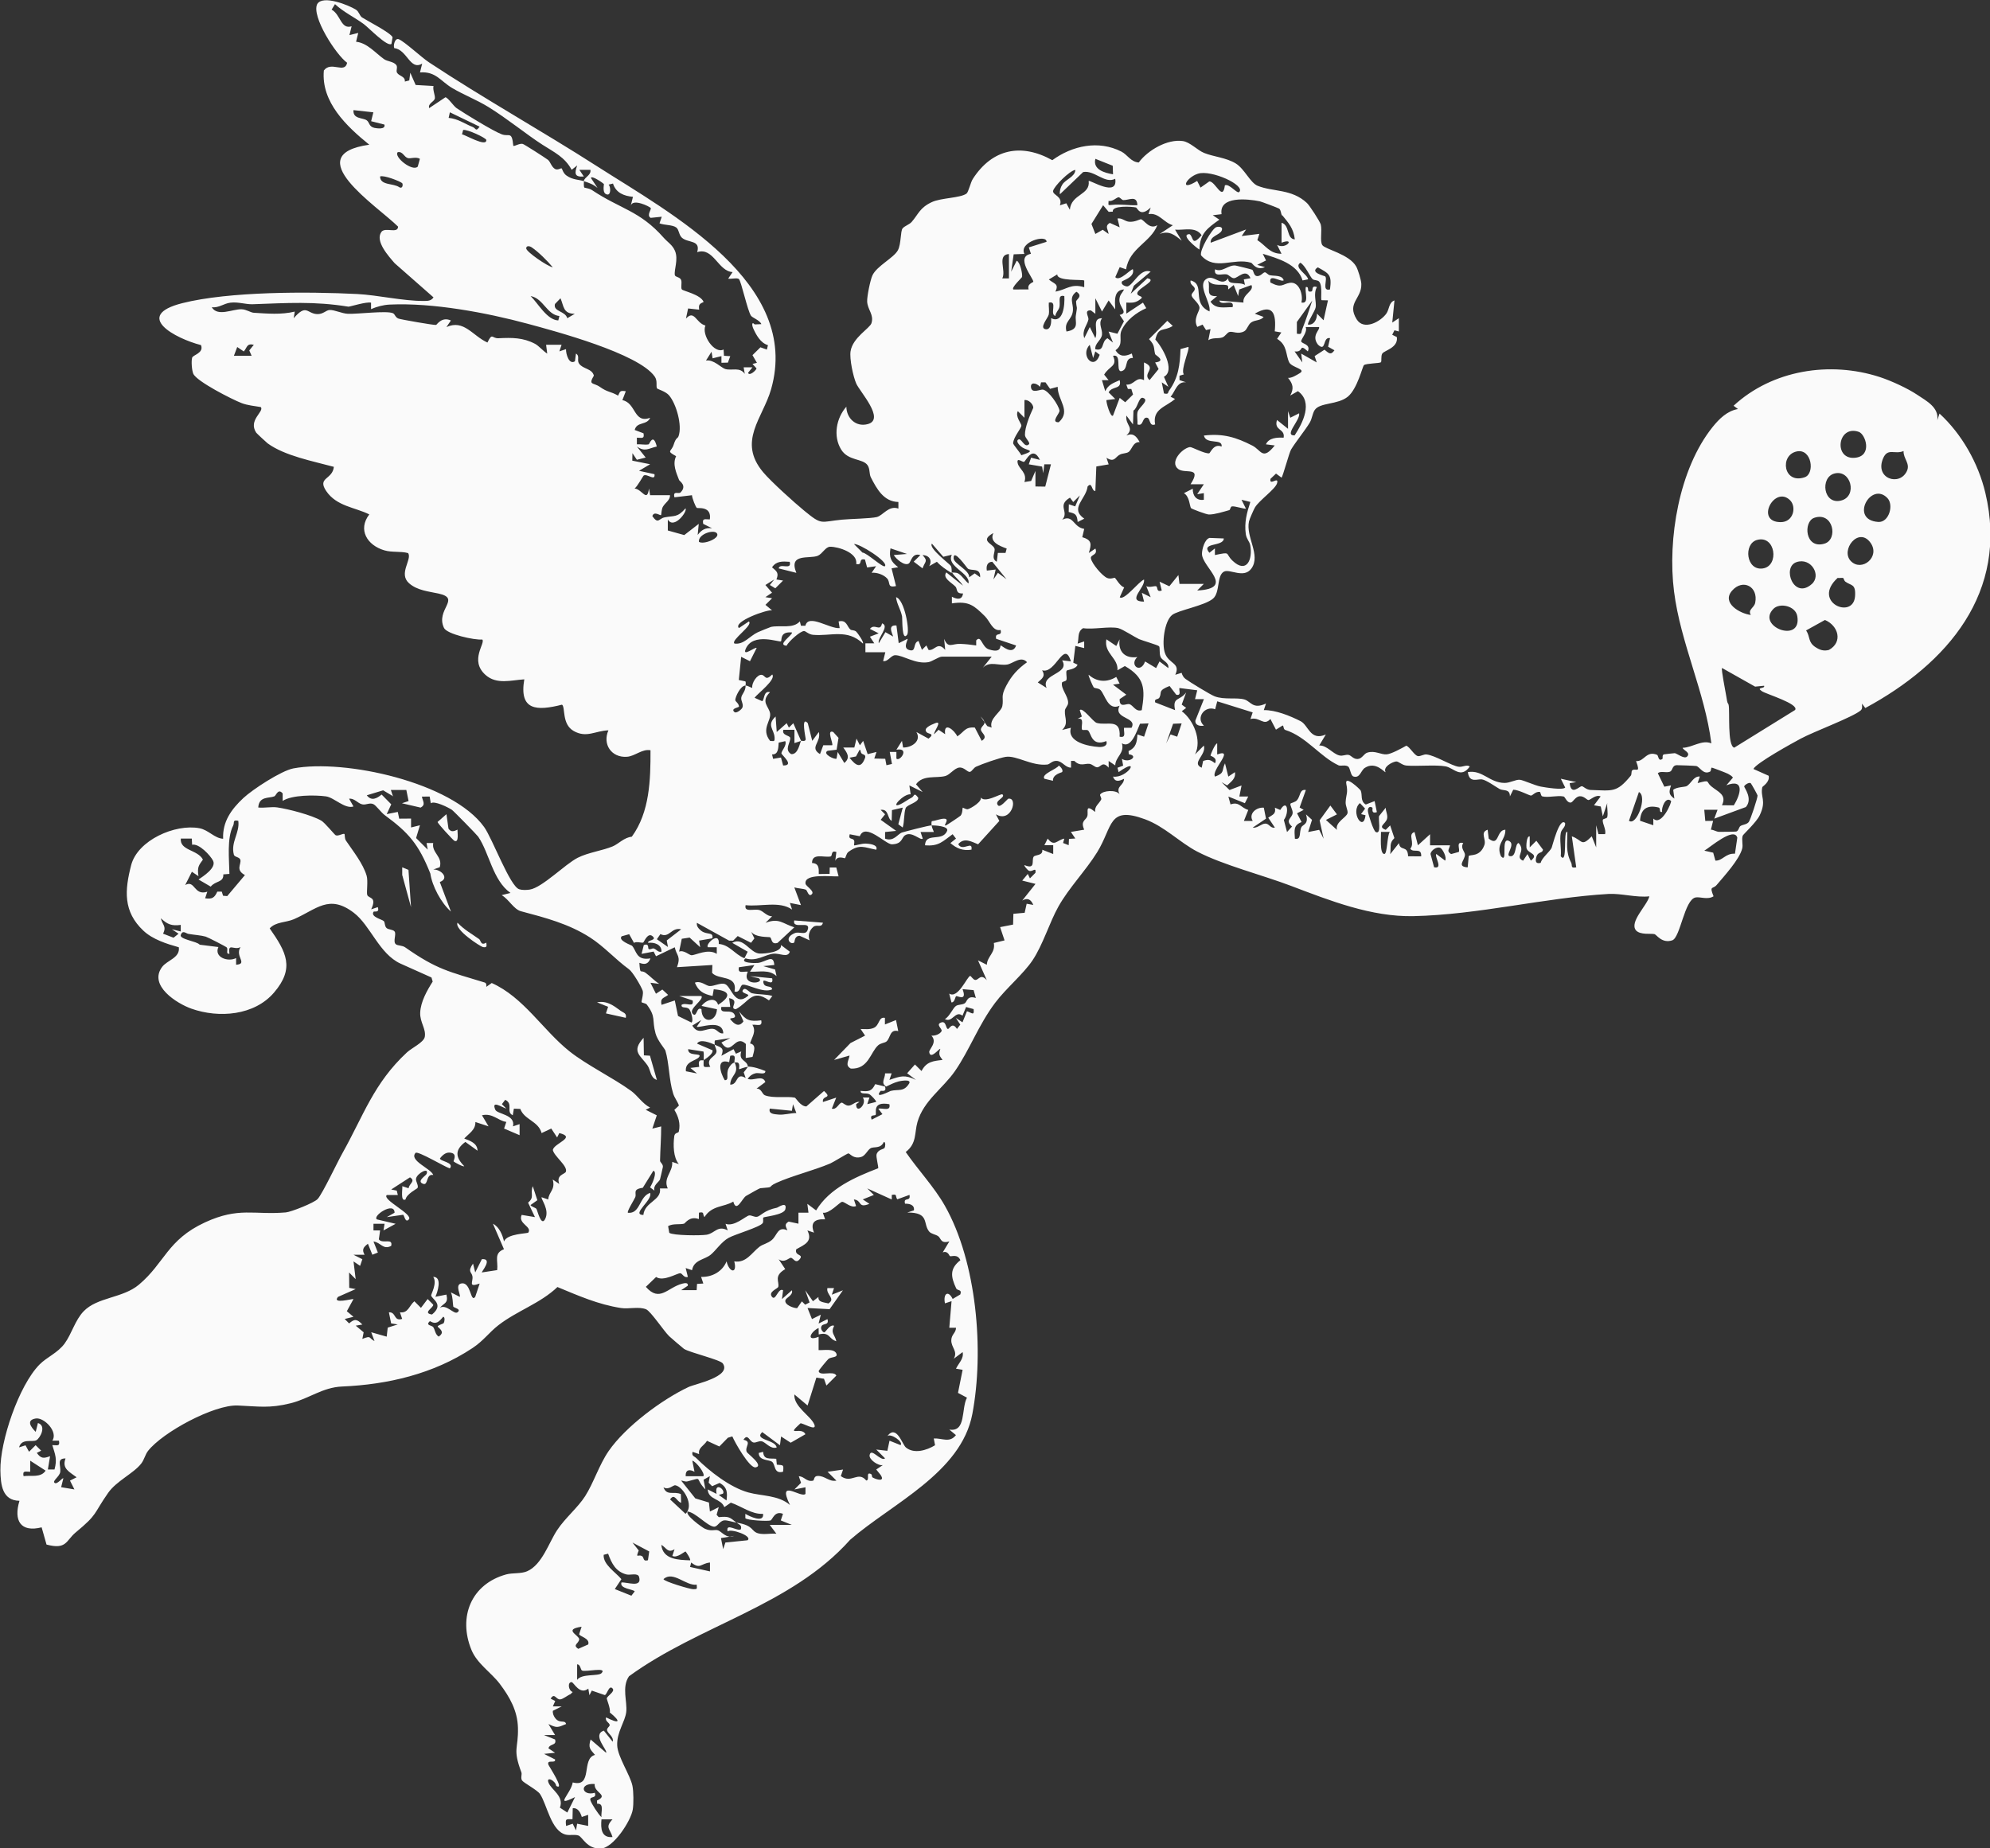 <svg viewBox="0 0 407.77 378.8" xmlns="http://www.w3.org/2000/svg" data-name="Layer 1" id="Layer_1">
  <rect x="0" y="0" width="407.77" height="378.8" fill="#333333" stroke="none"/>
  <defs>
    <style>
      .cls-1 {
        fill: #fafafa;
      }
    </style>
  </defs>
  <path d="M119.62,37.08c.23-.84,1.55-1.18,1.36-2.27h-2.26s.91,1.36.91,1.36c-1.96.17-1.91-.67-1.36-2.26l-1.13.89c-1.41-2.61-3.57-3.59-5.97-5.13-3.19-2.04-7.13-5.29-11.09-7.74-2.33-1.44-5.08-2.5-7.44-3.9s-3.32-3.43-6.58-3.19l.45-1.81c-2.47,1.52-3.09-2.88-5.71-3.16-.27-.48.11-2.18.94-1.82,1.24.54,4.67,3.74,6.17,4.73,11.27,7.45,23.19,14.08,34.49,21.33,15.09,9.67,41.8,23.92,35.61,45.65-1.69,5.94-6.95,10.67-1.63,17.02,1.63,1.94,6.38,6.22,8.43,7.9,3.72,3.05,3.2,2.26,7.73,1.82,1.61-.16,5.82-.22,7.11-.53s2.45-2.46,4.44-1.74v-1.35c-3-.06-4.42-2.67-5.64-5.04-.38-.75-.14-1.72-.68-2.5-.98-1.41-3.95-.84-5.41-3.21-1.69-2.75-1-6.44,1.07-8.78.02,2.35,1.97,4.26,4.44,3.55,3.53-1.01-1.67-6.6-2.42-8.3-.64-1.46-1.4-5.09-1.16-6.61.44-2.82,3.95-4.71,4.28-5.75.56-1.77-.8-2.75-.88-4.44-.05-1.05.64-4.39,1.07-5.34.89-1.95,4.38-3.59,5.23-5.18.68-1.27.51-3.93.96-4.47s1.35-.75,1.87-1.34c1.37-1.57,1.63-2.89,4.12-4.05,1.91-.89,5.78-.81,7.1-1.74.41-.29.84-2.31,1.3-3.01,3.97-6.17,9.93-7.39,16.29-3.84,4.08-2.98,9.47-4.16,14.16-1.76,1.23.63,1.93,2.13,3.55,2.23,1.86-2.52,5.87-4.85,9.03-4.39,1.5.22,3,1.89,4.38,2.44,1.93.78,4.51.95,6.47,2.15,1.79,1.1,2.97,3.97,4.49,4.58,3.12,1.26,6.96.59,10.09,3.52.55.51,2.69,3.81,2.84,4.42.31,1.25-.22,3.43.32,4.22.59.86,5.55,1.85,6.95,4.4.38.69,1.01,2.76,1.04,3.54.11,3.05-3.05,3.9-.95,7.27,1.46,2.35,4.91.48,6.09-1.2.6-.85.48-2.27,1.65-2.68l-.45,4.54,1.35-.9v2.72s-.9-.24-.9-.24l-.46.92.95.47c.32,2.22-2.6,2.74-2.99,3.39-.32.54-.08,1.55-.27,1.76-.23.25-2.98.22-3.48.6-.29.22-1.33,4.83-3.3,6.46-2.07,1.7-5.74,1.16-6.79,2.74-.49.74-.52,1.75-1.03,2.6-.95,1.58-2.89,3.96-3.81,5.49-.39.64-1.71,5.59-1.96,5.77l-1.13-.83-1.13,1.07c-.31,1.57,1.77-.63,1.35.89-.34,1.23-3.68,3.52-4.54,4.99-.27.46-1.13,2.42-1.22,2.86-.68,3.19,2.45,6.87.52,9.61-1.53,2.18-4.43.05-5.64.67-1.53.79-.76,4.23-2.23,5.52-1.69,1.47-7.21,2.39-8.42,3.38-1.57,1.29-2.13,5.84-1.45,7.79.78,2.27,3.26,1.97,2.12,4.45l1.3-.4c.14.49.36.92.78,1.24.89.66,5.09,3.23,5.97,3.57,1.98.77,4.55.18,6.14.66,1.31.4,1.7,2.08,4.4.82l-.45,1.35c2.42-.03,5.36,1.17,7.52,2.26,1.65.83,1.97,4.15,5.19,2.74l-1.36,2.26c1.53-.11,2.77,1.7,4.12,2.03.75.18,1.26-.22,1.89-.11.54.09.98.91,1.91.84.88-.07,1.24-1.09,1.93-1.3,1.58-.5,2.77.44,3.97.35,1-.08,3.13-1.28,4.04-1.78.79.35,1.64,2.02,2.38,2.14.5.08,1.16-.4,1.74-.34,1.77.18,5.11,2.32,6.58,2.52.85.12,1.69-.53,2.29-.04-1.83,2.56-3.29.26-4.96-.04-2.06-.36-5.75.02-8-.16-.96-.08-1.65-.92-2.15-.84-.82.12-2.7,1.11-2.14,2.18-.15.19-1.99-2.35-4.26-.86-.8.52-.98,2.17-2.31,1.76-.64-.19-.63-1.75-1.12-2.06-.59-.38-1.51-.03-1.95-.23-3.79-1.77-6.62-5.9-10.91-7.25-.43-.13-.29-.92-.55-.91l-1.36.85-1.14-2.19c-1.39,1.55-2.15-.49-4.08,0l.45-1.35-7.26-2.27-.43,1.63c-2.13-.82-4.06,1.77-2.3,3.36-.75.14-1.85-.03-1.75-1.05l1.75-4.39h-1.82s.45-1.81.45-1.81l-3.63-.46c-.22.22.51,1.69-.68,1.36l-1.36-1.78c-2.46.97-1.52,1.26-2.06,2.34-.27.55-1.12.14-.89,1.02l4.08,1.59c-.58-2.77.94-1.82,2.27-3.63l-.91,2.49.91.68-.9.68c2.39,1.77,4.18,5.98,2.72,8.85l1.81-1.81c.57,1.94-2.66,3.56-.45,4.54l.3-1.39c1.14-.38,1.53-.23,2.43.48.6-1.2-.93-1.45-.92-1.59,0-.17.91-2.42,1.37-2.49v2.27c3.75-1.34-1.35,3.31-.44,4.54,2.07-.76,1.3-1.22,2.04-2.72l.68,2.72,1.35-.91c.23,1.31-.77,1.93-1.59,2.72l-1.14-.67,1.62,1.61,2.47-.93-.45,2.26h1.82s-.69,1.37-.69,1.37l-3.38-1.36.44,1.61c1.81-.64,2.11.7,3.64,1.13l-.9,2.26h1.81c-.9-1.48.72-2.85,2.27-2.72l.45,2.25-2.72,1.83c.93.18,1.77-.81,2.58-.82s1.05,1.03,1.96.82l-1.36-2.03c.91-.63,1.63-.74,1.36-2.05l1.1.47c1.46-2.42,1.89.51.74,2.05l.65,2.47,1.02-1.12c-1.51-1.35.02-1.71.13-2.75.07-.66-.63-1.68-.43-1.96.1-.14.96-.26,1.34-.71.72-.86.5-2.3,1.8-2.07l-1.28,3.58.83.49-1.36.7.93,1.8c-1.75.67-1.44,1.73-1.37,3.41,1.41.3.8-1.38,1.36-2.41.25-.47,1.57-.58.91-2.58l1.24,1.12-.79,2.5,2.26-.45.91,1.82-.82-3.77,2.2-3.03,1.35,1.81-2.26,1.14,2.26,2.04c-.43-1.6,2-2.54,2.17-3.45.1-.55-.43-1.46-.39-2.22.08-1.63.53-1.86.14-3.73-.41-1.98,2.83,1.08,2.95,1.35.39.9-.14,2.17,1.04,2.85l1.81-.7.46,2.26c-1.3.43-.78-.8-.91-.9-.49-.39-1-.06-.93.69.06.63,1.12,4.05,1.62,4.29,1.23.6.44-2.86.69-3.3l1.34-1.68c0,.76.48,1.51.27,2.28-.29,1.08-2.01,1.58-.27,2.25l.91-.91.87,2.6c-1.13,1.1-.63,1.75-.86,3.3l1.8-2.27c.21,1.78,1.79.31,1.87,2.7l2.68.02c.11-1.95-1.63-.6-2.23-1.58,1.04-1.2-.64-2.94.87-3.41l.69,2.72,2.49-2.27v2.27s4.09,0,4.09,0c-.18.88-.76,1.17.22,1.8l1.58-.44c.31-.54-.7-2.22.91-1.82-.66,1.04.37,1.77.35,2.4-.03,1.16-1.77,2.42.56,2.58l.21-2.31c.24-.39,2.3.27,3.21-2.26.44-1.22-.97-2.59.67-3.14l.22,1.82c2.2,1.76,1.51-1.78,3.41-1.82.07,2.17-2.01,2.89-.9,5.44,1.49,1.65-.1-3.87,1.58-3.17s-1.12,3.25.46,3.16c1.15-.06.79-2.56,1.58-2.71,1.58,1.75-.91,2.82.91,3.63l.9-1.36.69,1.35c1.83-1.46-.7-1.4-.9-2.64-.05-.31-.02-2.44.67-2.34v2.26s1.36-1.36,1.36-1.36l1.36,1.82c-.13.88-1.03.26-1.38,1.57-.22.82-.1,1.39.91,1.14.23-1.04,1.83-2.24,2.24-3.08.14-.3,1.59-6.34,2.76-5.08.12.9-.73,1.17-.89,2.05-.27,1.41.16,3.27,0,4.75,1.46,1.92.43-5.35,1.35-4.99.02,2.44-.37,4.06.77,6.29.32.63-.21,1.22,1.05.97l-.9-6.35c2.26.81,1.85,2.26,4.08,0l.91,2.27v-4.54s.46,1.82.46,1.82h1.36c.27-.95-.57-2.13-.47-2.9.04-.3.84-.24.92-.59.2-.83-.1-1.97,0-2.87l-.91,2.72-.42-2.02-1.39-.25,1.36-1.81c-.96-.48-2.13.75-2.49.74s-.89-.84-1.79-.78-1.38,1.22-1.83,1.29c-.79.11-1.18-1.18-1.46-1.24-1.3-.28-3.13.28-4.37-.02-.36-.09-.32-.91-.55-.93-.91-.08-1.43.76-1.79.76-.33,0-2.58-1.22-3.63-1.2l-.68,1.37c0-1.62-1.3-1.08-2.12-1.52-.67-.36-2.71-1.85-3.63-1.97s-2.59.83-2.87-1.49c3.05-.5,4.38,2.19,7.53,2.22,1.14,0,2.27-.72,3.12-.65.69.06,3.05,1.16,4.29,1.4.92.17,4.5.77,5.01.2l-.9-1.81,3.17.69-1.35.22c.28,2.65,1.95.62,2.49.62.28,0,.92.74,1.79.77,4.55.15,5.36.59,8.25-2.94.2-.25.07-.9.27-1.07.69-.58,1.83.84.8-1.91,1.67.17,2.08-2.23,4.33-1.27.22.1.24,1.52,1.1.79.07-.06-.14-.82.31-.9.11-.02,2.07-.25,2.19-.24.42.03,1.93,1.27,2.51.71.85-.82-.8-1.32-.9-1.81,2-.04,3.95-1.72,5.89-.91-1.35-10.62-6.3-20.48-7.65-31.14s1-25.1,7.92-33.71c1.35-1.68,2.99-3.29,5.18-3.67l-.9-.67c7.94-7.34,19.74-9.2,29.94-5.89,2.43.79,5.75,2.34,7.68,3.63s4.49,2.59,4.13,5.22l.45-1.36c4.57,4.2,7.94,10.15,9.39,16.24,4.85,20.4-7.78,35.04-24.6,44.11l-.67-.9c-.01.49.16,1.03-.29,1.41-1.67,1.39-9.52,4.29-12.28,5.77-1.66.89-9.15,5.01-9.68,6.21l3.12,1.39c.31,1.28-1.27,2.19-1.3,2.33-.45,2.1.92,2.67-.52,5.75-.7,1.49-3.42,3.94-3.5,4.21-.26.8.11,1.84-.1,2.63-.59,2.26-3.65,5.59-5.25,7.48-.75.89-1.54.03-.62,2.3-1.21.78-2.8.05-3.69.24-2.29.47-3.11,8.24-4.78,8.79-2.11.69-3.19-1.15-3.62-1.27-.69-.19-2.91.23-3.82-.79-1.36-1.76,2.29-5.06,2.76-6.96-2.67.3-5.79-.64-8.38-.49-13.04.76-26.6,4.26-39.96,4.55-8.6.19-17.18-3.2-25.08-6.2-5.88-2.24-13.93-4.26-19.27-7.05-3.53-1.85-6.66-5.13-10.65-6.6-7.62-2.81-6.54,1.45-9.82,6.76-2.3,3.72-5.77,7.27-7.93,11.12-1.83,3.25-3.18,7.86-5.31,11.03-1.89,2.82-5.42,5.73-7.65,8.69-3.44,4.57-5.22,9.64-8.24,14-2.46,3.56-6.44,6.07-7.69,10.46-.63,2.21-.1,4.37-2.4,6.13,2.49,3.63,5.83,7.15,8,10.98,6.59,11.58,8.09,29.84,5.65,42.71-2.29,12.08-16.54,18.39-25.05,25.79-12.1,13.56-30.88,17.45-45.3,27.96-1.54,2.21-.32,5.18-.57,7.33-.24,2.02-1.97,4.13-1.85,6.86.1,2.33,2.67,6.06,3.12,8.26.24,1.16.26,3.69.07,4.86-.36,2.3-3.97,7.9-6.56,8-2.88.12-3.75-2.42-4.59-2.68-.76-.24-1.73.02-2.56-.17-3.04-.71-3.87-6.2-5.3-8.33-.55-.82-3.4-2.31-3.69-2.79-.31-.52.03-1.23-.12-1.63-1.86-4.98-.6-4.67-.71-9.16-.09-3.49-1.7-6.32-3.74-9.02-1.72-2.27-4.62-4.1-5.78-6.91-2.81-6.82-.01-13.53,7.11-15.49,1.32-.36,3.04-.1,4.3-.65,3.07-1.35,4.45-5.88,6.14-8.43s4.22-4.58,5.74-6.96c1.75-2.74,2.86-6.41,4.82-9.25,3.47-5.02,10.91-10.55,16.37-13.12,1.33-.63,8.89-2.11,7.02-4.83-.52-.76-6.72-2.21-7.95-2.98-.17-.11-2.78-2.34-3.05-2.61-1.08-1.05-3.77-5.11-4.71-5.5-1.48-.62-3.55-.02-5.17-.27-4.69-.73-8.7-2.52-13.01-4.3-3.51,3.36-8.29,4.87-12.1,7.83-1.91,1.48-3.04,3.18-5.32,4.69-8.01,5.31-17.38,7.47-26.71,7.87-4.02.17-6.76,2.49-10.54,3.43-4.38,1.09-6.52.64-10.84.46-4.85-.2-15.38,5.47-18.39,9.32-.57.73-.76,1.78-1.39,2.59-1.58,2.03-5.06,3.54-6.79,6.02-3.09,4.42-2.01,4.26-6.65,8.1-1.98,1.64-1.81,3.58-5.96,2.47l-1-3.53c-4.32,1.09-5.78-1.38-4.54-5.44-3.55-.05-3.86-3.32-3.91-6.21-.1-5.96,3.76-17.38,8-21.7,1.53-1.56,3.75-2.38,5.18-4.35s2.13-4.76,3.87-6.57c2.82-2.94,8.01-2.67,11.33-5.46,5.28-4.43,5.81-9.2,13.55-12.77,6.96-3.21,10-1.48,16.55-2.04,1.08-.09,5.84-1.97,6.54-2.76,1.01-1.13,4.03-7.55,5.13-9.5,4.25-7.58,6.36-14.24,13.16-20.54.97-.9,3.44-2.04,3.65-3.18.3-1.63-1.02-2.99-.94-4.96.09-2.23,1.4-4.54,2.56-6.37l-.25-.84-6.34-2.84c-4.37-2-6.15-7.8-9.56-10.41-5.12-3.92-7.66-.69-12.32,1.32-1.63.7-3.67.49-4.93,1.87,3.4,4.86,5.19,8.13.89,13.15-4.04,4.72-11.29,5.29-16.91,3.31-3.06-1.08-8.85-4.77-6.03-8.55,1.05-1.41,3.73-1.87,3.43-4.04-2.49-.7-5.35-1.6-7.26-3.4-4.18-3.93-3.83-8.3-2.51-13.42s9-8.51,13.98-7.58c1.88.35,3.11,2.08,4.87,2.16-.16-3.51,1.71-6.07,4.14-8.34,1.88-1.76,7.77-5.61,10.26-6.08,10.52-1.96,32.46,2.84,39.07,12,1.72,2.39,5.29,12.17,7.2,12.77.63.2,1.49.17,2.15.07,2.56-.4,7.21-5.18,9.83-6.52,2.17-1.1,5.08-1.46,7.18-2.34,1.16-.48,2.32-1.82,3.91-1.98,3.69-5.06,3.85-11.7,3.83-17.72-1.74-.31-3.17,1.22-4.82,1.34-3.18.23-5.07-2.58-3.8-5.42-2.69.08-4.48,1.64-7.13.13-2.47-1.41-1.65-4.86-2.38-5.39-5.2,1.32-8.83,1.22-7.73-5.19-2.71.17-5.67,1.12-7.94-.9-3.37-3,.06-6.55-.67-7.26-1.62.15-7.22-1.09-7.84-2.37-1.81-3.78,3.6-6.02-1.12-7.05-1.96-.43-4.36-.62-6.05-2.12-2.23-1.99.68-4.85-.18-6.17-1.53-.43-3.26-.09-4.88-.57-3.49-1.02-5.5-4.22-3.08-7.36-2.95-1.47-6.69-1.65-8.82-4.78-1.92-2.84,1.29-2.31,1.56-4.97-4.22-1.15-10.06-2.24-13.58-4.82-.19-.14-2.25-2.05-2.33-2.18-1.72-2.58,1.71-4.33.94-5.25-1.28-.22-2.75-.35-3.95-.82-1.9-.73-9.17-4.42-9.88-6-.31-.7-.44-2.6-.24-3.3.16-.58,2.45-.93,1.82-2.58-5.24-1.34-14.03-6.02-3.82-8.6,9.57-2.41,25.69-2.38,35.83-1.87,4.25.22,9.42,1.45,13.6,1.42.8,0,1.52.03,2.03-.73l-7.96-7c-1.21-1.41-4.06-4.5-2.73-6.4.76-1.09,3.39.44,3.43-1.1-4.29-4.26-20.53-14.72-5.9-16.79-4.64-3.75-9.9-8.73-9.31-15.21,1.49-2.01,4.28.75,4.77-1.58-2.32-1.67-7.36-9.55-6.13-12.03,1.12-1.95,6.51.24,7.94,1.15.65.42.74,1.26,1.25,1.59,1.12.72,5.89,3.15,6.25,4.06l-.23,1.37c-.86.65-4.64-3.31-5.68-4.08-1.83-1.34-4.19-2.49-5.89-4.08l-.69,1.13c1.87,1,1.86,4.11,4.1,3.41l-.45,1.81,1.81-.45-.45,1.81c2.3.23,4.01,2.35,5.74,3.57.68.48,1.9.47,2.48,1.17.39.47-.09,1.14.17,1.6.41.72,1.73.73,1.6,1.82l.91-.23.21-1.58,1.1,2.51,3.66.21c-.2.79.36,1.92.28,2.52-.1.71-1.45,1-1.18,2.02l3.34-2.23c.57.1,1.65,1.8,2.32,2.25,1.74,1.17,7.43,4.66,9.2,5.33,1.56.6,2.09-.77,2.39,2.37.23.16,1.26-.56,1.94-.39.3.07,4.64,2.86,5.16,3.26s.72,1.53,1.53,1.91c.5.23,1.14-.25,1.27-.16.13.08.28.97,1,1.47,1.32.93,2.51.79,3.6,1.17-.07.26-.08,1.14.06,1.3.51.15,1.08.19,1.53.49,5.88,3.94,9.79,4.2,14.72,9.78.83.94,1.82,1.48,2.33,2.72.72,1.75-.23,3.84-.04,4.94.08.45,1.07.35,1.3,1.03.19.58-.12,1.58.14,1.91s3.88,1.04,4.46,2.57c-.85.38-1.06.55-.91,1.58l-2.27-.25-.44,2.07c1.75-1.89,2.03.91,3.99,1.43-.84,1.9,1.81,5.89,3.72,4.91l.08,1.29,1.29.08-.49,1.32-1.32.03v-1.36s-1.81.45-1.81.45l-.22-1.35-1.14,1.81c1.58-.28,3.12,1.49,3.95,1.73,1.34.39,3-.48,4,1l-.23-1.35h1.81s-.91,1.13-.91,1.13c.3.78,1.73-.6,1.74-.91l-.83-.91.91-.23-.91-1.57,1.63-1.61,1.32.47.22-.91c-1.56-.46-2.44-2.15-3.06-3.53-.17-.37-.34-1.45.34-.72l1.37-.06c-.32-.81-1.85-1.3-2.13-1.73-.72-1.08-2.01-7.1-2.47-7.51-.35-.31-1.62.03-2.2-.08l.91-1.35c-2.96-.13-3.93-5.18-7.26-4.08.76-2.58-1.92-1.83-3.15-2.98-.61-.57-.56-1.61-1.12-2.06-.74-.59-2.49-.47-3.45-.87l.46-1.35-2.27.23c-.91-.53.22-1.74,0-2.03s-3.66-2-4.08-.47l.45-1.81c-1.85-.18-3.48-.8-4.09-2.72l-.9.22c.43.4.5,2.09-.22,2.03-1.21-.1-.68-2.06-.75-2.16-.09-.13-2.53-1.86-2.65-1.23l1.35,2.04c-.94-.79-1.62-.98-2.72-1.36ZM76.51,23.02l-4.08-.45c-.14,1.85,1.86,1.52,2.69,2.07.63.41.43,1.32,1.61,1.57.44.09,2.34.4,2.04-.68l-2.72-.69.45-1.81ZM92.18,23.02l-.25,1.14c1.91.16,3.3,1.23,4.94,1.87.68.27.59,1.06,1.41-.07l-6.11-2.95ZM94.67,27.55c.46-.05,5.08,2.72,4.98,1.14-.03-.42-3.97-2.26-4.75-2.05l-.23.9ZM86.04,32.55c-.75-.47-1.91-.01-2.43-.14-.85-.22-1.05-1.43-2.11-1.22-.87.95,3.01,4.05,4.1,2.96l.44-1.6ZM228.01,33.97l-3.56-1.42c-.55,2.2,1.88,2.89,3.62,3.17l-.06-1.75ZM220.35,34.82c-1.17.13-4.45,3.43-4.56,4.32s2.07,1.07,1.39,2.94l1.32-.42.72,1.33c.29-3.27,4.23-2.99,3.86-5.9.21-.29,6.05,3.47,5.44-.45-2.13,1.11-4.25-1.81-6.57-1.38l-4.77,4.56c-.08-.72.13-1.39.5-1.99.66-1.08,2.6-1.57,2.67-3ZM253.93,39.35c1.36-1.37-5.76-4.64-8.49-3.74-2.5.82-3.84,3.78-.13,1.47l.69,1.37,1.8-1.27c1.26-.05,2.75,4.26,3.19.8.9-.42,2.51,1.81,2.94,1.37ZM82.41,37.54c-.35-.36-3.78-1.72-4.53-1.37.02,1.88,2.78,1.35,3.93,2.2.78.41.77-.67.6-.83ZM233.06,42.07c-.07-2.15-1.76-1.01-2.89-1.06-.29-.01-.67-.58-.96-.58-.41,0-1.28.98-2.05.73,0,.86-.26.94.64.84,1.88-.2,3.39.12,5.25.06ZM262.72,44.18c-.29-.36-.19-1.1-.61-1.42-.17-.13-3.66-1.44-3.96-1.5-2.52-.52-8.41-1.12-7.84,2.63l-1.8.22,1.35.91c-2.46,1.75-3.97,2.78-4.09,6.13-.65-.39-4.01-3.1-2.04-3.17.88.47.34,2.76,2.49.22-1.25-1.82-3.51-.98-5.44-1.13l1.36,2.26c-1.42-1.17-2.6-2.15-4.53-1.36l2.72-1.81c-1.86-.5-2.85-2.64-4.99-2.28l.45-1.36c-2.18,2.12-2.7.08-3.03,0-.88-.2-5.01-.44-4.72.85l-.86.05-1.14-1.36-2.39,3.84.8,2.05,1.51-.86,1.2.86c-.1-.98-.85-1.57.24-2.27l2.03.91-.45-1.81c.93-.15,1.45.55,2.33.66,1.14.14,2.31-.53,2.44-.51.68.07,1.76,2.26,3.4,1.21-1.35,3.55-5.74,4.69-6.4,9.06l-1.31-.45-.91,2.05c.89,1.05,3.36-1.89,3.62-1.59.42,1.65-2.16,2.26-2.26,2.5-.3.72.91,1.04,1.14.99,1.18-.25,2.62-3.86,4.75-3.03l-3.44,2.89-.64,1.64,3.4-3.17c2.2.37-1.68,1.89-2.04,2.95-.26.99,1.96.52.25,1.6-.86.54-1.57.48-2.52.43v2.27s3.41-2.26,3.41-2.26l.68,1.14c-2.02.89-4.09,2.44-5.05,4.51-.67,1.44.52,2.84-1.25,4.11.86,1.4,1.96,1.3,3.34.67l.23.91c-1.95-.04-.76,2.51-2.49,2.73-1.05-.2.26-3.59-1.59-3.17.98,2.2-.76,2.03-1.82,3.86l.91,1.13h-1.36s.68,2.27.68,2.27c.6-1.37,1.66-1.68,2.95-2.27.51,1.98-1.53,1.13-2.26,2.5l1.35,1.36-1.81.23c-.04.58.87,3.66,1.36,3.17l1.37-3.63,1.13.9,1.6-1.58-.35-1.14h-.7s-.33-.9-.33-.9c1.64.15,1.98-1.75,3.63-.91v-3.63c2.83,1.19-.47,2.22,1.14,3.62l1.85-2.27-.71-1.35c2.4-.3.06-1.48,0-1.69-.35-1.38.03-1.73-1.25-3.09l3.74-3.75,1.12,1.04c-1.88,1.23-2.91.01-3.57,2.81,1.36,1.42,4.2,6.33,1.76,7.62l.91,2.05-1.35-.91.45,2.27c1.03.24.74-.16,1.04-.57,1.93-2.62,2.24-5.37,2.35-8.52l1.6-.44c.39.33-1.67,4.74-.91,5.63l-.9.27v.9s1.35.45,1.35.45c-1.88-.22-2.19,1.85-3.17,2.96l.91.45c-1.86,1.65-4.67,2.03-4.08,5.22-1.23.5-.96-1.2-1.59-1.36-1.12-.28-.72,1.86-2.03,1.36.05-.8-.14-1.71,0-2.48.2-1,2.62-2.49,1.12-2.96-.85-.26-1.12,2.19-1.94,2.59l-.1,2.85-1.35-1.81c-.29,1.99,1.76,2.44,0,4.08,1.38-.6,2.05.14,2.72,1.36-1.39-.1-1.58,1.57-2.29,2.03-.46.3-1.2.24-1.75.52-.98.48-1.11,1.72-2.76.65l.45,1.36-2.53.43-.2,5.02c-.82.08-.61-2.04-1.59-.91-.31,2.61-3.75,4.44-.68,6.59l-1.35.68c-.15-1.55-.43-1.73-1.84-2.05l.03-1.58,1.3.43.96-2.25-1.36,1.36-.67-.9c-2.76,1.63-.08,2.87-1.59,4.53,2.29-1.17,2.23,1.54,4.51,1.87l-.4,1.71c2.05.57,1.88,1.48,1.34,3.23l1.35-.91c.57,1.41-1.07,1.2-.92,2.02.2,1.09,2.31,3.58,3.33,4.01.73.31,1.45-.11,1.59-.02.19.11,1.09,1.76,1.9,1.94l-.91,2.03c.89.79,3.94-3.28,4.98-3.63.31,1.67-3.72,4.51,0,4.53l-.45-1.81,1.81.9-.9-2.27c.63.36,1.6-.06,1.98.02.46.1-.02,1.32,1.19.88l-.45-1.81,2,.94,1.86-2.3.22,1.81h4.99s-1.36,1.36-1.36,1.36c7.95-.43,1.03-4.75.98-7.48-.02-.93.55-3.07,1.57-3.3l2.9.11c-.03,1.74-4.82.77-2.95,2.94l1.13-.9v1.36c3.44-.71,2-.38,3.61,1.16,2.87,2.74,4.18-.23,3.63-3.18-.14-.75-.76-1.25-.91-2.26-.34-2.39.22-4.4.93-6.6l-1.81-.45.9,1.81c-.16.16-2.31-.56-2.86-.45-.35.07-.31.7-.56.77-1.17.33-3.02.91-4.16.89-.54,0-3.54-1.15-3.66-1.3-.3-.37-.28-2.39-1.46-3.07l1.81-.92c-.03,1.44.74,2.5,2.27,2.27v-1.36s-1.36.22-1.36.22l1.36-2.04h-2.72c2.43-3.79-1.12-2.03-2.54-3.13-1.81-1.41.81-4.25,2.41-4.49.38-.06,2.96,1.39,3.95,1.28.21-.02.92-2.09,2.54-1.38.24-1.77-3.19-.3-3.63-2.26,3.89-.47,6.58.34,9.95,2.07,1.82.94,2.06,3.12,4.57-.04l-1.81-.23c.6-1.36,2.32-1.43,3.63-1.36.34-1.92-2.05-1.39-1.36-3.63l2.26,1.81v-3.63s.46,1.36.46,1.36l1.81-.91c.34,1.36-3.24,4.6-.92,4.53,1.66-2.52,3.85-6.8.68-9.07l-1.58.9c.8-1.48.56-2.38-.45-3.62.74.06,1.64-.51,2.37-.94,1.5-.88-1.57-1.13-2.13-2.25-.74-1.49-.33-3.52-2.48-4.81l.87-1.31-1.35-.23c.34-3.59-.32-5.8-4.09-3.62l1.81.67c-.64.8-1.71.57-2.52,1.11-.69.46-.84,1.49-1.46,1.83-1.24.68-2.32-.03-2.99.13-.56.13-.86.93-1.52,1.14-.86.28-1.96-.03-2.84.55l.45-2.27-.92.2-.71-1.12-1.08.47c-.91-1.64.43-3.12.45-3.86.03-.9-1.39-1.84-1.6-2.5-.18-.56.72-.91.63-1.5-.08-.53-1.11-.82-.84-1.66,3.13.83.03,4.61,3.86,6.35.36-1.82-2.53-5.28-.71-6.61,1.61-1.18,3.08,1.78,4.56-.19-.18,1.55,2.26.64,3.41,1.36l-.23-1.13,1.37-.24c-.94-2.16-2.59.02-3.4,0-.57-.01-1.02-.7-1.5-.79-.87-.16-2.67.62-2.36-1.03,1.48.72,2.76-.99,4.23-.77.25.04,3.24.78,3.39.86.24.14.31,1.11.8,1.26.82.25,1.41-.74,1.78-.74.27,0,.66.53,1.03.6,1.06.2,2.51-.06,2.83,1.05-.56.44-3.13-1.53-2.72.45,2.35,1.22,2.4.32,3.96.06,1.95-.32,2.79,2.48,2.39,4.03,1.69.37.63-2.21.91-3.17.91-.12-.08,1.16,1.13.91.48-.1-.17-1.33,1.14-.91-.79,1.41-.08,2.96-.25,4.13-.12.8-1.84,3.29-1.56,3.58,1.31.1,1.85-1.23,1.82-2.26l1.35,1.36.9-4.08-1.31-.03c-.25-.27.25-2.84-.46-3.77-.31-.41-1.04-.26-1.37-.54-.53-.45-1.52-2.86-2.52-3.37-1.42.99,1.42,2.32,1.59,3.4l-1.13.23c-1.03-3.39-5.09-4.52-8.16-5.46l.67,1.36-1.81.91,1.59.46c-1.82.77-2.53-.79-2.82-.89-3.6-1.11-7.38,1.75-10.27-1.52-.37-1.05,2.25-5.48,3.11-5.78.49-.17,1.46-.11,1.12.69-.39.93-2.43,1.12-2.26,2.5l7.26-2.72-.91,1.35,3.63-.45-.42,1.29c1.71,1.07,2.51,2.8,4.95,2.79l-.9-1.81c1.87,1.01,3.79-1.54.91-.46v-4.08c1.73.46.96,3.31,2.72,3.4-.27-2.28-1.29-3.37-2.56-4.92ZM210.82,50.7l3.63-1.14c.04-1.62-5.75.06-4.54,2.48l-2.2.08-.51,3.57,1.13-2.26c.72.32,1.21,2.69,1.1,3.33-.03.16-2.28,2.2-1.78,2.57l3.14-.02c-.42-1.1.95-1.46.95-1.56.01-.74-3.8-5.12-.49-5.73l-.43-1.3ZM113.27,54.78c-1.04-1.26-3-3.21-4.31-4.08-.56-.37-1.16-.33-1.13.23.05.69,4.35,3.67,5.44,3.85ZM206.74,52.06c-2.53.19-.52,3.38-1.36,4.99h1.36s0-4.99,0-4.99ZM272.53,59.32c.39-2.99-.12-3.21-2.49-4.53-1.8,1.08,1.4,1.74,1.51,1.86.55.58-.79,3.12.98,2.67ZM216.65,56.23l-1.73,1.05c1.11.95,2.11.82,1.35,2.49,2.34-.44,3.19-1.72,5.9-.91v-1.36c-.29-.29-5.62.21-5.52-1.27ZM251.57,58.54c-.73-.49-2.98.35-3.99-1.03.52,1.68-.71,3.31,1.81,3.18l-1.35,1.13c1.08,1.62,2.84,1.1,4.53,1.13.48-1.92-2.41-.1-2.72-1.35l4.95.41c-.26-1.71,2.26-2.36,1.63-3.59l-2.5.91-.22,1.35-.91-2.26-1.13.9c0-.22.04-.68-.1-.78ZM230.34,59.32c-2.21.12-1.87,2.44-1.82,4.08l-1.35-1.82-1.36,2.27-1.36-2.72v3.18s-.91-.69-.91-.69c-1.53-.12-.4,1.32-.51,1.85-.23,1.17-1.4,2.21-.85,3.83l1.13-2.27,1.13,2.27c.69-1.46-.84-4.09,1.37-4.08-.82,1.16.13,2.22,0,3.37s-1.5,1.75-1.37,2.98c1.99.51,1.12-1.53,2.49-2.25l1.13.89-.9-2.26,1.81.45,1.34-2.56-.88-1.3c1.91-.47-.15-1.5-.05-3.17.06-.99.56-1.29.96-2.04ZM218.54,67.94c2.74-.45,1.7-1.96,1.91-3.28.38-2.34.16-1.09.05-2.84-.03-.44,1.54-1.11.07-2.03-1.62,1.17-.62,2.37-.71,3.78-.13,2.05-1.89,2.2-1.33,4.37ZM114.63,64.77c-2.62-.29-3.26-3.61-5.9-4.09,1.56,1.52,3.34,4.89,5.67,4.99l.23-.91ZM218.08,60.68c-1.51-.35-.69,1.3-1.03,2.37-.18.59-.76,1.05-.79,1.7-1.26-.3.56-3.19-1.35-2.72-.06.79.15,1.71-.02,2.47-.15.67-2,2.73-.65,2.97,1.13.2,1.23-1.56,1.13-2.27,2.48,1.25,2.85-2.7,2.72-4.53ZM117.8,64.31c-2.45,0-2.24-1.56-2.95-3.18l-1.13,1.17c-.43,1.59,2.11,1.4,2.52,2.92l1.56-.92ZM268.9,61.59l-3.16,4.4v2.4c1.14.2.81-.17,1.1-.91.74-1.86,1.44-3.98,2.06-5.9ZM76.06,62.04c-.89-.28-4.43.85-4.67.81-6.99-1.13-12.47-.75-19.61-.5-1.45.05-2.93-.51-4.55-.32-1.37.15-2.39,1.12-3.84.93,1.19,2.02,4.29.36,6.11.42.99.03,1.82.67,2.5.72,2.81.17,5.62.43,8.4-.24l-.22,1.36c2.62-3.03,2.7-.97,4.76-.85,1.3.07,1.83-.81,2.62-.84.96-.04,2.52.73,3.73.78,2.03.08,7.85-.68,9.2-.13.48.19.46.86,1.18,1.12.54.19,7.31,1.38,7.69,1.29.17-.04,1.15-1.76,3.03-.91l-.91,1.35c3.59-1.62,5.33,1.78,8.4,3.17,1.02-2.14.9-.81,2.27-.88,2.79-.14,5.02-.14,7.46,1.13.76.39,1.71,1.52,2.52,2.02l-.23-1.81h3.17s-.45,1.35-.45,1.35l1.36-.46c-.04.98.62,3.29,1.83,2.49l.21-1.58c.86.54.13,1.31.63,2.05.8,1.16,2.65.98,3.04,2.47-1.2,2.02-.11,1.37,1.21,2.3,1.68,1.18,2.12.87,3.75,1.8.44-.92.39-1.07,1.58-.9l-.7,1.83c2.84.55,2.27,4.85,5.69,3.62-.68,1.58-2.72.72-3.17,2.49l1.81.68c.25,1.26-.46.88-1.36.9v1.36c.77-.07,1.7.17,2.42,0,.17-.04.92-2.45,1.66.45-1.7.37-2.39,1.18-4.08,0l1.81,2.26-1.81.46-.91-1.36-.03,1.54,3.65.73-2.27,1.35,3.17.69c.2,1.53-1.49-.15-2.2.27-.14.08-1.32,2.29-1.88,2.66,1.57.16,2.57,2.98,2.95,0l.23,1.37h4.08c.04,1.04-.96,1.51-1.47,2.39-.29.51-.3,1.63-.36,1.69-.17.18-1.44-.92-1.79.22,1.24,1.75,1.3.48,2.51.25,2.03-.39,2.61.07,4.28-1.84.49.58-2.4,4.41-3.62,2.27v2.26s3.37.94,3.37.94l2.97-2.3-.22,2.27c.78-1.04,1.61-1.53,2.95-1.36l-1.82-.91c-.25-1.27.46-.89,1.36-.91.42-2.78-2.43-2.23-2.65-2.35-.26-.15-1-2.07-1.01-2.61l-3.59.43c-.37-1.45.87-.62,1.24-.99,1.42-1.41-.2-2.31-.29-2.55-.6-1.56-1.39-3.26-.61-4.89-2.1-1.16-.99-.84-.51-2.33.52-1.63.8-1.2,1.01-1.77.79-2.17-.45-6.61-1.95-8.37-.69-.81-2.37-1.27-2.45-1.41-.29-.48.16-1.53-.5-2.46-3.32-4.72-20.29-9.25-26.03-10.8-8.41-2.27-19.43-4.34-28.24-3.93-1.33.06-2.63.42-3.84.93v-1.37ZM270.26,67.03h-2.72c.48.97-1.01,2.52-.91,2.94.12.52,2.01.53,1.36,2.05-1.97-1.81-.7.26-2.72,0l1.59,2.26-.23-1.81,3.18,1.81-.43-1.3,2.02-1.31c.83.64,1.25,1.25,2.04.12l-1.3-.73.4-1.76c-1.57-.35-.74,2.97-2.47,1.34-1.48-1.9.56-3.12.2-3.61ZM52.01,70.66c-1.47-.33-1.32.49-2.05,1.37l-1.35-.91-.68,1.8h3.63s-.48-1.1-.48-1.1l.93-1.16ZM223.99,73.38l-.69-2.71c-2.06,2.06.86,5.49,2.04,2.04l-.9-.69-.45,1.36ZM213.09,79.28c-.66-.83-2.08-1.07-1.81.22.25,1.18,1.94.25,2.44.35,1.2.23,3.22,3.22,3.38,4.29.09.61-1.92,2.45-.15,2.4,2.61-2.36-.25-4.53-.22-7.26l-1.56.41-.94-1.33h-.91s-.23.92-.23.92ZM210.82,91.08c.4-.37-.79-1.26-.8-1.94-.03-1.55,1.03-4.12,1.71-5.56.01-.74-.98-1.74-1.81-1.58v3.62s-1.36-1.36-1.36-1.36c-.57,1.09.73,2.53.73,2.95,0,.59-1.63,2.34-1.69,3.64-.01.24,1.47,1.95,1.68,2.45,3.15-1.03,1.33-.9.23-1.58-.44-.28-1.36-1.14-.95-1.56.69-.71,1.29,1.81,2.26.9ZM380.87,88.5c-4.42-1.5-5.24,5.93-.6,5.3,3.42-.47,2.01-4.82.6-5.3ZM368.17,92.52c-3.55.74-2.75,6.78,1.63,5.29,2.14-.73,1.46-5.93-1.63-5.29ZM390.06,92.44c-1.83.77-3.24-.73-4.19,1.49-1.79,4.17,3.4,5.82,4.88,2.59.71-1.54-.76-2.52-.69-4.08ZM213.09,94.25c-1.5-3.07-2.86.22-3.24.39-.34.15-1.61-1.07-1.31.3.26,1.2,2.03,1.96,1.37,3.85l1.38-.22.88-2.05v3.18s2.01.03,2.01.03l1.17-4.57h-1.36s-.23,1.82-.23,1.82l-.22-1.36-2.73-.46.47-1.36,1.8.45ZM375.87,97.05c-2.94.79-2.29,6.48,1.4,5.53,3.4-.87,2.02-6.45-1.4-5.53ZM386.76,102.09c-3.38-3.57-7.87,4.49-1.88,4.88,2.18.14,3.22-3.46,1.88-4.88ZM366.81,102.53c-3.17-3.17-7.3,4.47-1.93,4.48,2.64,0,3.27-3.14,1.93-4.48ZM371.76,106.12c-2.3.78-1.91,6.52,2.11,5.29,2.84-.87,1.78-6.6-2.11-5.29ZM146.84,109.23c-.73-.73-3.79.25-3.63,1.81.98.67,4.6-.83,3.63-1.81ZM206.28,112.42c-1.47-.54-3.61-1.34-2.72-3.18-2.91,1.6-.16,2.13.21,3.15.26.71-.81,2.04.48,2.74l.22-1.81h1.57s.24-.9.24-.9ZM379.28,115.02c2.24,2.23,6.07-.89,4.01-3.78-2.44-3.42-6.26,1.53-4.01,3.78ZM359.99,110.67c-2.76.81-2.21,6.33,1.23,5.83s2.61-6.95-1.23-5.83ZM181.33,116.03c.79-.86-5.27-4.7-6.35-4.53l1.75,1.75c.85,0,4.22,3.19,4.6,2.78ZM194.94,117.4c-1.06-.65-2.11-1.33-2.96-2.27l-1.58.9c.72-1.23-.05-2.27-1.36-2.26,1.22,1.29.47,1.3,0,2.71l-1.81-1.37,1.36-1.35c-1.73-.54-1.9,1.42-2.37,1.73-.87.58-2.63-.95-3.08-1.74l2.72-.22-3.39-1.15c-.33,1.86.07,2.72,1.58,3.87l-1.36.23.91,3.63c-1.89.42-1.07-.73-1.82-1.56-.71-.78-2.11-1.27-3.17-1.16l.91-1.35-1.84.26-.44-1.63c-1.52-.33-.31,1.29-1.8.91.4-2.28-3.66-3.54-5.32-3.53-.97,0-1.57,1.44-2.54,1.85-1.71.71-6.07-.61-4.4,3.5l-3.62-.91c.21-1.2,2.74.49,2.26-1.35-1.47-.1-2.74-.19-3.62,1.13,1.01.84,1.43,1.18.9,2.49l1.36.22-1.59,1.59-1.12-.68.9-1.13-1.81,1.13,1.36,1.58-1.36.91,1.37.23-1.36,1.35,1.36,1.13c-.91-.25-8.1,2.3-6.8,3.63l2.04-1.36c.99.75-3.78,3.84-2.95,4.53,1.92.28,3.12-1.54,4.77-2.31.33-.16,2.57-1.07,2.72-1.1,1.91-.4,4.5.44,5.91-1.13l.23.9h.9c.6-2.57,5.01.69,7.03.47l-.22-1.36c1.69-.42,1.7,1.08,2.43,1.67.24.2.81.04,1.21.45.27.28,1.6,2.13,1.34,2.41-3.2-3.09-6.62-1.45-10.23-1.79-.88-.08-1.48-.75-1.8-.77-.76-.06-3.21,2.16-3.62,3.01-2-.17,1.12-2.07,1.14-2.72-2.58-.25-2.06,1.56-2.27,1.81-.26.3-5.77-1.96-7.25,1.59-.71,1.69,1.96-.5,2.26-.23l-1.37,2.72-1.81-.9-.48,4.75,1.33.28c.16.13.06.59.06.86-1.07-.01-2.12,2.38-2.11,2.96.01.36.7.61.76,1.35.02.18-1.83.37-.92,1.13.37.31,1.42-.5,1.61-.91.3-.66-.3-1.36-.23-2.01.08-.79.88-1.23.9-2.52.43,0,1.28.54,1.36.46-.18-.98,1.04-2.82,1.96-2.65.77.14.7,1.35,2.13-.08.86,1.03-3.06,3.96-3.62,4.77l1.55.7c.49-.15.24-2.25,1.62-1.84-2.03,1.98-.2,2.92.01,4.35.23,1.57-1.9,3.21,0,5.63.81.05.96.21.92-.69-.09-1.73-1.71-2.5.21-4.31l.23,3.18,2.04-1.81.45.91.91-.9,1.59,3.62-1.36.45v-2.72s-2.27,0-2.27,0c-.37,1.19,1.33,1.12,1.4,1.65.12.94-1.3,2.4.2,3.33,1.49.14,1.77-2.45,2.04-2.72.06-.07.84.23.94-.29.04-.2-1.06-4.94.42-3.34l.92,3.63,1.35-1.81c.54,2.14-2.02,3.14.24,4.53l.67-1.82h1.82c.31-.28-1.26-3.32.22-2.71l1.08,1.2-.39,2.43-1.83.22c-1.22.62,1.54,1.91,1.82,1.6l.23-1.36,1.36,2.26c1.33-1.11.55-2.11-.22-3.17h2.27s.45-1.82.45-1.82l.69,1.36.67-.9.92,2.72,1.81-.45-.45,1.35,2.24.05.25,1.32,1.13-.26-.45-2.46h1.36s0,1.36,0,1.36c.7.72,2.84-2.31,0-1.82l1.14-1.81.23,1.36c1.8.04,3.82-1.37,2.72-3.18l2.49,1.36c1.4-1.08,0-.91-.38-1.31-.78-.82.84-1.49,1.76-1.86,1.59-.64-.38,1.82-.23,2.26l.91-.91,1.35.91c-.37-2.7,1.92-.83,2.49.45,1.47-.97,1.55-1.98,3.59-1.81l1.41,2.72c1.52-.94-.31-1.68-.16-2.41.19-.91,1.58-.95-.07-2.58l1.37,1.97.9.3c-.6-1.86,1.95-3.14,2.19-4.42.31-1.67-.42-1.84.8-4.15,1.11-2.1,2.35-3.45,4.26-4.82-1.2-1.39-2.92.28-4.05.47-1.79.3-3.57-.8-5.01.66l1.81-2.27h-10.21c-.59,0-2,.99-2.73,1.12-2.67.48-5.14-1.41-6.81-1.42-.91,0-1.47,1.39-2.49,1.2l.45-1.81h-4.08s0-1.82,0-1.82h1.82s-.9-1.36-.9-1.36l1.8-.69-1.8-.91c.99-1.25,2.09.74,2.49-1.14,1.66.59-1.02,2.97-.67,4.08l1.36-2.27,1.59.9c-.29-.85-1.12-2.42.67-2.27l.46,3.63,1.81-.9c.17.17-1.02,1.79.23,2.26,1.72.64.74-1.46,2.03-1.81l.69,1.81.91-.9.46.93c1.3.18,1.82-1.84,3.4-.02l-.22-2.26c.84,2.06,1.56.96,3.31,1.03,1.1.04,2.18.16,3.26.32v-1.03c1.04-1.21,1.12,1.36,2.6,1.84,2.61.84,2.25-.68,2.41-.8.15-.11,2.4,2.18,3.17,0l-4.09-1.37c-.33-1.53,1.29-.3.91-1.81-1.62.33-2.16-1.77-3.21-2.81-2.22-2.18-3.25-3.17-6.77-2.64v-1.36c.93.49,2.1.79,2.28-.68-1.56.1-1.09-.93-1.55-1.4-.8-.83-2.73-1.76-1.87-2.91l3.41,2.72c-.63-1.03-1.58-1.69-2.27-2.72.15.09.84-.06,1.33.24.77.46,1.35,1.46,2.07,2.03.46-2.14-4.65-3.5-3.41-5.89l-1.75.42-2.33-2.69c-.78.87,3.58,4.1,3.86,4.55.29.48.13,1.21.22,1.35ZM200.84,118.31c.11-2.02-1.71-1.24-2.5-1.76-.23-.16-3.06-4.33-2.93-2.09.06,1.07,3.31,2.43,3.18,3.86l1.13-.81,1.13.81ZM206.28,118.76l-2.95-3.63c-1.06.04-1.27.91-1.12,1.81l1.81-.22-.45,2.03.91-1.36,1.81,1.36ZM368.13,115.2c-3.06,1.02-.58,7.8,3.13,4.49,2.01-1.79-.14-5.49-3.13-4.49ZM377.7,118.47c-.2-.1-.83.04-1.15-.03-5.42,4.94,3.24,8.69,3.57,3.73.17-2.59-.81-2.09-1.98-2.96-.28-.21-.35-.69-.44-.74ZM358.75,126.02c-.65-1.11.69-1.41.91-2.5.67-3.33-2.55-4.98-4.75-2.46s1.64,4.71,3.84,4.97ZM363.4,124.77c-3.63,3.63,5.88,7.26,4.88,1.5-.37-2.12-3.6-2.79-4.88-1.5ZM372.06,132.66c.86.56,1.66.82,2.7.54,2.91-1.6,1.95-4.97-.81-6.14l-3.86,2.14c.89,1.33.32,2.39,1.96,3.46ZM229.2,128.74c-1.9-.43-5.17.32-7.26,0-1.23.74-.81,1.94-1.13,3.17l1.35-.45v1.36s-1.81-.45-1.81-.45l-.42,3.44.87.41c-.3.94-2.1,1.07-2.2,1.2-.27.32.07,1.33-.07,1.9-.09.38-.86.3-.92.6-.25,1.25,1.28,2.72,1.26,4.11,0,.62-.63,1.05-.66,1.63-.09,1.54.82,2.6-.58,3.94l1.81-.45c-.87,2.93,3.58,3.81,5.76,3.94.78.04,1.84-.19,1.5-1.21-3.06,1.19-3.07-1.59-3.75-2.18-.27-.23-1.05,0-1.18-.13-.44-.47.67-2.61-.97-2.24l.88-.48-.43-1.32c.61-.65,2.7,2.4,3.49,2.63,2.1.6,4.95-1.04,4.68,2.82,1.44.3.8-.91.9-1.82h1.54c1.28-2.27-3.86-1.77-2.44-4.53-2.36,1.08-2.96-2.15-3.88-3.17-.42-.47-1.15-.33-1.43-.59-.12-.11-1.16-2.44-1.04-2.59,1.69,1.52,3.77,1.62,5.66.45l.69,1.37-1.35.22,2.72,2.05-1.36.91c-.06,1.92,1.32.87,1.98,1.03.79.19,1.28,1.66,2.55,1.23.72-4.33.63-6.69-3.46-9.04l-1.52.87c.22-2.52-2.83-3.47-2.27-6.35l2.03,1.37.68-1.36c-.36,2.52,1.12,3.99,3.63,3.63-1.72,1.61.66,3.53,1.59.9l2.26,1.36.7-1.36,1.8,1.36c.21-1.19-1.24-1.49-1.58-2.28-.32-.74-.08-1.9-.31-2.19-.2-.25-3.46-1.18-4.11-1.47-.78-.35-3.4-2.05-4.21-2.23ZM219.44,135.55c-1.41-4.63-3.12,2.69-5.9,1.82.75,1.23.01,1.68-.89,2.49l1.81,1.13c-1.31-2.95,4.91-2.79,3.18-5.66l1.81.22ZM361.47,140.54l-1.83.18-6.78-3.82c-.21.27.73,4.84.86,5.74.27,1.9.38,1.34.49,1.82.29,1.26-.31,8.38,1.15,8.77l12.47-7.72c.88-1.25-5.93-3.26-6.8-3.85-1.31-.89.72-.43.45-1.13ZM153.2,218.59c1.13-.01,2.58.48,3.63.91.04.88-1.38.28-2.03.46-.77.21-1.12.53-1.6,1.13,1.16.55,3.08-.91,3.63.67l-1.81,1.35c1-.07,1.14,1.13,1.71,1.36,1.7.67,4.51.16,6.13.48.23.05,1.14,1.79,2.37,1.81l3.62-3.17c1.84,1.66-.47.78-.22,2.26l2.72-.9-.9,2.26c1.01.3,1.41-1.17,2.04-1.23.2-.02.74.61,1.36.61.79,0,1.4-.88,2.26-.76l-.67.46c-.07,2.19,2.33-.01,1.36-1.36h1.36s-.45,1.36-.45,1.36l1.81-.46c.14-.17-1.03-1.39-1.37-1.57-.69-.37-1.86.13-1.8-.69,1.64.17,2.27.11,2.99-1.38l2,.48c.42,1.29-.8.78-.9.91-1.45,1.83,1.87.05,2.07,0,1.57-.41,2.71.3,3.82-1.59.39-.93-2.08-.39-2.19-.36-1.01.27-1.64.63-2.56,1.06-1.18-.74-.22-1.62-.22-2.71h1.34s-.45,1.34-.45,1.34c2.31-.79,3.14-1.11,5.44,0l-1.81-1.36,1.6-1.8,1.35,1.34c.99-1.92,2.37-2.06,4.31-2.27-.67-.87-.85-1.17-.46-2.26-.17-.21-2.01,2.3-2.27.67-.1-.61,1.76-1.97.45-3.39.72.05,1.72-.27,2.07-.91.25-.47-1.36-1.4-.01-1.81,1.01-.31.84,1.36,1.35,1.35.25,0,.86-1.56,1.82,0l.68-.89-.9-1.37,1.35.9.92-2.27c.93.28,1.55,1.05,1.36-.44l-1.54-.43-.74,1.78c-1.49-1.18-2.06,1.55-3.61.69.96-.49,1.64-2.28,2.29-2.7.47-.3,1.21-.19,1.77-.52.52-.3.45-1.69,2.29-1.1l-.46-1.61-2.27-.2c1.01,2.61-1.07,1.32-1.3,1.44s-.28,1.31-.97,1.28l-.46-1.81c1.81,1.19,3.74-3.63,4.31-3.62.15,0,.58.76.99.82.75.12,1.09-1.45,2.41.07l-1.81-4.08,1.81.91c.07-1.77,1.8-2.43,1.43-4.47l2.2-.53-.91-2.72,2.66-.52.06-2.21,2.31-.21.41-1.85,1.36.24c-.48-1.13-1.16-1.53-2.26-.9l2.71-3.41-2.72-.68,1.14-1.36.44.91,1.13-1.14c.18-1.33-.61-.09-1.34-.42-.26-.12-1.06-1.04-.92-1.16,2.41.99,1.38-.98,1.9-1.73.29-.41,1.94-.16,1.76-1.42l2.24.88v-1.81s-1.81,0-1.81,0l.68-1.35c1.37,1.77,1.88.3,3.4,0l-.25.9,1.15.45.06-1.29,1.3-.08-.91-1.35,2.73-.46c-.8-1.81.32-1.9.62-2.71.33-.88-.61-2.72,1.64-.92-.21-1.17.81-1.69,1.23-2.57.11-.23-.32-.84-.23-.98.49-.85,3.3-1.07,4-.07-.86-1.69.83-1.7.91-3.18-.93.45-1.84.8-2.26-.45,2.94.42,5.87-4.3,1.14-.91l-.23-.9,1.16-.43-.25-1.4c1.45.99,3.53-.64,1.4-.94l-.04-.65c1.54-.71,1.71-1.8,1.82-3.41l1.36.46.91-2.72-1.75.07c-.67,1.55-1.81,5.18-3.7,4.01.57,2.07-1.32,2.73-1.37,4.53l-1.35-.91v1.37c-1.33-1.5-1.59,0-2.42-.08-.44-.04-.92-.62-1.5-.7-.95-.13-1.88.61-3.11-.6h-.68s0,1.37,0,1.37c-1.19.03-1.75-1.34-2.99-1.38-.9-.03-1.36.69-1.87.75-3.23.35-6.32-1.93-8.55-1.57-1.28.21-4.78,1.43-6.06,2.02-.48.22-.86.98-1.24,1.05-.55.1-1.15-.97-2.17-.88s-1.91,1.47-2.87,1.73c-1.87.51-4.61-.29-6.01,1.7l1.35,1.58-2.72-1.35.27,1.83c-1.43-.21-4.42,3.1-2.09,2.02.73-.34,1.56-.99,2.29-1.34.58-.28.42-1.23,1.34,0,.15,1-2.31,1.4-2.57,2.16-.38,1.09-.23,2.75-.6,3.96l-.9-.67.91-3.41-2.21.51-.06,2.21c-.95-.47-.52-2.5-2.26-2.26l.91.91-.9,1.13,3.17,2.27-2.27.23v1.36c1.8.69,2.58-.99,3.5-1.27.83-.25,5.36-1.43,6.03-1.45-.03-.29-.06-.58.04-.86.82-.08,1.64-.48,2.46-.51,1.45-.05-.33,1.6.45,1.37.17-.05,2.88-1.86,3-2,.43-.52.35-1.55.43-1.63.04-.04.7.4,1.04.32.58-.14,3.27-1.7,2.57-2.59.66,1.62,4.23-.73,4.53-.45.73.67-1.79,1.27-.9,2.26.43.49,1.71-1.05,2.05-1.36,2.15-.46.72,5.08-2.5,3.18l.71,1.36-4.35,4.79c-1.33-.53-2.85-1.47-4.07-.03.84,1.64,3.02-.87,2.71,1.13-1.77.27-3-.23-4.32-1.35l1.15-.92-.69-.9c-2.06,1.49-2.85,2.52-5.66,2.27.1-2.75,3.56-.61,4.53-2.95.42-1.02-2.71-1.14-3.17-1.13.05.51.31.89.45,1.36h-2.72s.45,1.36.45,1.36c-.49.44-2.25-1.6-3.63-.69-.75.5-.53,1.8-2.7,1.85-1.27.03-5.44-4.54-6.57-1.66l-2.07-.4c-.34,1.22.6.66.89,1.27.15.31-.06.9.02,1s1.57-.39,2.35-.36c.57.02,2.64.16,2.18,1.26-2.46-.46-3.38-1.24-5.7.44-.45.33-.55,1.2-.72,1.3-.1.06-1.51-.63-1.98.54l.23-1.81c-1.22-.44-.73.82-1.2.91-1.33.27-3.8-.79-3.79,1.34,1.41.07,1.41,1.04,1.38,2.26l2.22-.03.03-1.31h1.34s.47,1.81.47,1.81c-1.23.13-7.15-.71-6.77,1.53.09.5,1.87,1.48,1.32,2.1-.68.77-.97-.77-1.24-.88-.59-.25-1.68-.26-2.38-.48l1.36,3.63-2.27-.45.45,1.36c-2.59-1.82-6.44-.54-9.52-.9-.36,1.56,1.69.69,2.84,1.01.79.22,1.56,1.32,2.6,1.26l-1.36,1.35c2.81-1.06,3.47.16,5.9.92l-3.43,3.19c-1.36.42-1.13-.9-1.54-1.15-.18-.11-2.97.11-3.88-1.14l.67,1.37-.69.9-2.73-1.38-.93.94h-.83s-6.6-3.65-6.6-3.65c-.13.7.39,1.23.87,1.62,1.15.92,2.55.15,2.3,1.55l-2.72.47.22,1.36-2.16-1.98-1.61.25-.54,2.63c.95-.39,2.06.71,2.51.74.85.04,3.36-1.45,5.2-.28v-1.36s-1.81,0-1.81,0c-.64-.56,2.44-3.46,2.22-.67,2.22.17,3.25,2.12,5.26,2.93l.67-1.34-3.17-1.82c2.34-1.33,3.6,2.13,5.65,2.2,1.07.04,4.59-.28,4.34-1.75l1.81,1.37c-.44,1.35-2.04.25-3.42.41-1.6.18-3.46,1.67-5.66.95-1.29.99,1.96,1,2.53.94,1.73-.21,3.2-1.9,3.37.42l-2.26.23,2.42.69.3,1.36c-1.57-1.43-3.48-.81-5.44-.91l.9-1.36-3.17.45c-.3,1.43.89.81,1.82.91-1.39,3.03,3.63,2.42,2.27,1.36l-1.82-.45,4.54.45c.43,1.89-1.85-.13-1.82.68.06,1.47,1.74.62,1.82,1.58-1.79.88-5.03-1.14-6.05-.94-.56.11-.47,1.75-1.66,1.39.65-3.51-3.29-2.29-4.6-3.83l.06-1.61-7.25.45c.84-2.32-.08-2.3-.46-4.08l-3.84,1.84-.49-.96-2.47.47.46-1.81c1.18-.42.77.67,1,.82.3.19.78-.2,1.01-.12.66.21.84.83,1.61.67.06-1.53-1.53-1.97-2.72-1.82-.26-.59,1.9-.48.9-1.35s-1.74,1.17-1.91,1.28c-.26.17-1.4-.29-1.9.08l-.99-1.78-1.54.43c-.81.88,2.02,1.82,2.12,1.93.96,1.04.81,3.09,3.78,2.6-.48,1.2-1.13,1.32-2.27.91.19,2.65.19,1.26,1.31,2.07.95.69,1.76,1.61,2.77,2.24l-1.81-.23,1.13,2.25,1.31-.86,1.18,1.1c-.9.71-1.67.59-1.35,2.04l2.72-.9.66,3.18,2.76,1.35c.51-.43-.19-2.44-.45-2.73-.57-.64-1.66-.06-1.59-.89.88-.62,2.62.7,2.27-.91l-2.72-.91h4.53c.56.76-2.7,2.63-1.81,3.62s.77-1.59,1.81-.91c.04,3.03,3.03,2.77,3.18,0l-3.16-.68c.92-1.26,2.9-1.92,3.39-.23,2.9-1.83,2.33-2.94-.89-3.18l-.24,1.37c-1.85-.42-2.85-.91-3.63-2.72,1.15-.49,2.31.62,2.95.68.96.1,2.37-.79,3.29-.37,1.26.58,1.97,4.71,4.65,2.39.49-.43-1.86-.51-.9-1.35.43-.38,1.25.69,1.69.8,1.33.32,2.86.16,4.2.57l-.69.91c-3.47-2.48-4.04.31-6.8,1.81-1.54-.15,1.02-1.84-1.37-2.27l.23,1.8h-1.82c-.4,1.77,2.06.22,2.72,1.6.45.94-1.06.53-.9.9.78.98,1.75,1.78,2.71.46l-.89-2.04c1.44,1.83,2.09,2.11,4.53,1.82.31,1.43-.88.82-1.81.91.86,1.41-.07,2.45-.48,3.83,1.37.28.79,1.62.51,2.76l-1.39.22.02-2.87c-2.31-2.22-2.91,2.86-5.01-.3l1.81-.91-3.14.49c-.09.28-.06.58-.03.87-.83-.37-3.03-1.3-3.63-.22l3.17,1.36c.16.76-1.27,1.64-1.81,2.03-.02-.59.09-1.19-.04-1.77l-3.14-.49c-.09,1.61,2.89.66,2.26,1.58-.57.84-2.98.88-2.72,2.95l2.27.45-1.36-1.13,1.81-.22c-.35-1.85.67-1.2.91-1.37.04,1.39-.36,1.52,1.36,1.36-.96-1.73,1-1.97,1.26-3.01.12-.47-.31-1.06-.35-1.52,1.36.6,2.01.65,1.36,2.27l2.5-1.36.48.94,1.1-.48c-.63,2.05,1.23,1.68,1.37,3.18-.7,0-1.75.53-1.81.46-.08-.11.17-.88-.13-1.23-.22-.26-.75-.1-.78-.14-.25-.35.6-1.76-.91-1.36l-.22,1.3c-2.74-.88-1.81,2.21-.91,3.69,1.02.02.2-1.23.77-2.38.25-.5.68-1.12,1.26-1.25,1.06,2.35-.82,2.47-.91,4.54,1.69.08,1.06-2.62,3.17-1.36l-.4-1.15.86-1.11ZM242.13,148.26l-1.75.07-1.42,4.01.91-1.82,1.35.46.91-2.72ZM160.91,151.89l-1.35.31c-.08,1.07-.05,2.48-1.36,2.41l.22.91,1.61-.27.44,1.63c2.45.04-.32-2.14-.35-2.49-.04-.46,1.17-1.61.79-2.5ZM176.54,154.4c-.27-.27-.13-.86-.42-.7l-.72,1.33-1.32.26c1.26,1.6,2.34,2.39,3.2-.02.16-.66-.47-.6-.74-.86ZM350.49,158.09c-1.47.84-2.13-.92-2.91-1.1-.2-.05-3.8-.19-4.03-.17-1,.08-.73,1.12-1.41,1.35-.78.26-1.86-.22-2.44.29l1.34,2.77,1.37-.27c-.42,1.31-.55,1.85.68,2.71l-.23-1.8c.64-.58,2.39-.57,2.73-.75.96-.51,1.4-2.07,2.72-1.98l-.45,1.35c2.71-.73,1.64-.32,2.76.63,1.4,1.18,3.28,1.72,2.23,3.91l2.42.02c1.37-2.15,2.34-5.57-1.52-4.11l1.35-1.58c-.27-.37-.64-.56-1.03-.78-.33-.18-3.12-1.24-3.29-1.26-.2-.02-.18.69-.3.76ZM358.74,160.51c-.37-.26-1.35.43-1.34.68,0,.23,1.83,2.52.34,4.21l-6.47,2.38.67-1.82h-2.72s.21,2.29.21,2.29l1.6-.02-.45,1.81c.57.01,1.08.41,1.64.44.36.02,3.37-.02,3.55-.06.5-.13.54-.92.86-1.13.51-.33,1.21-.26,1.69-.8.34-.38,1.85-4.98,1.82-5.46-.01-.14-1.28-2.43-1.4-2.52ZM80.6,163.22l-2.09-1.25-3.35,1.02c.97,1.27,2.06.63,3.04-.15l1.97,2-.93,2.01,2.27-.45.29,1.38,2.43-.02v1.82s1.82-.45,1.82-.45l-.79,2.62,2.38,2.37-.23-1.35h1.36c-.36,2.04,2,2.76,1.34,4.96l-1.33.47c1.59-.07,3.41,1.81,1.34,2.56l2.28,6.06c-2.01-1.78-3.84-5.2-4.22-7.8-2.4-6.01-4.42-8.35-9.35-11.97-.75-.55-1.79-2.02-2.33-2.25-.79-.35-1.47.21-2.26.05-.93-.19-1.62-1.3-2.71-1.16l.9,1.59c-1.75.58-3.99-1.85-5.64-2.07-2.31-.31-6.97-.31-8.87.93v-1.53c-.94-1.14-1.34.45-1.7.59-1.08.44-3.17-.07-3.3,2.29,1.23.14,2.69-.19,3.88-.02,2.21.31,7.1,1.57,9.06,2.73.71.42,2.67,2.84,2.91,2.97.52.28,1.56-.47,1.83-.23.06.06,0,.91.27,1.31,1.53,2.27,3.48,4.67,4.25,7.19.33,1.07-.04,3.44.12,3.94.26.84,2.08.28.82,2.98l1.35-.45c.44,1.24-.76.79-.86.94-.68,1.05,1.66,1.54,2.08,1.91.29.25.14,1.06.6,1.45.39.33,1.29.26,1.62.69.43.55-.41,2.1.28,2.63.37.29,1.31.21,1.88.61,6.57,4.61,8.99,4.97,16.31,7.22.37.11.37.57.32.89l1.12-.79c6.53,2.92,10.45,9.61,15.88,13.96,3.56,2.85,8.91,5.41,12.71,8.17,1.28.93,2.3,2.61,3.86,3.4l-.9.45,2.27,1.14-.91,2.72,1.81-.45c.01,2.33-.19,4.72-.23,7.04,0,.32.65.7.58,1.26-.02.14-.54,2.43-.59,2.56-.2.55-1.45,1.16-1.14,2.3l-.91-.68c.39-.5,1.58-3.17.69-3.4l-2.17,3.5c-2.21.3-1.2,1.13-1.55,1.94-.25.58-1.76,2.94-1.49,3.18,2.56.26,2.26-3.3,4.53-4.08.67,1.43-3.99,4.47-1.37,4.53.28-2.73,3.78-2.96,3.4-5.44h1.6c-1.01-2.17,1.09-3.35.91-5.44l1.36.45c-1.15-1.35-1.17-3.96-.94-5.7.11-.84.84-.59.93-.96.39-1.62-.09-3.1-.91-4.45l.94-.89c-.31-.88-.91-1.57-1.19-2.48-.86-2.77-.81-6.24-1.58-8.77-.11-.37-1.62-2.05-2.02-3.51-.79-2.86.17-3.3-1.8-5.94-.2-.27-.94-.32-1.07-.49-.07-.1.45-1.73.23-2.35-.32-.91-2.04-3.84-2.81-4.39-2.81-2.04-5.07-4.65-7.99-6.52-4.38-2.81-9.15-4.04-14.14-5.37-1.48-.39-2.51-2.48-3.96-3.3l1.81-.45c-3.65-2.59-4.34-8.22-6.62-11.54-.27-.39-5.07-5.29-5.39-5.5-.8-.52-3.58-1.91-4.32-1.34l-.23-1.38-1.59.02c.16.94.86,1.64-.27,2.25l-3.82-.89,1.36-.45-.46-2.27h-3.17s.45,1.36.45,1.36ZM333.79,168.21c1.55,1.18,3.84-5.01,2.04-5.89l-2.04,5.89ZM342.41,164.14c-1.13-1.02-2.03,1.5-1.82,2.26-.75.19-.2-.78-.74-.91-2.38-.59-3.66.33-3.79,2.72l2.72.92v-1.37c1.67,1.68,3.85-3.42,3.63-3.62ZM278.89,166.85l.83-1.13-1.06-1.13c-2.05,1.77.73,6.09,1.15,2.49l-.92-.23ZM48.83,168.22c-1.27-.25-.73.34-1.05.97-1.33,2.62-.81,6.88-.77,9.91l-1.25.1c.1,1.7-1.6,1.27-2.58,2.51l-2.5-1.46c.95-.66,3.71-2.39,2.98-3.85-.53-1.06-2.88-3.6-4.29-3.27l-.07-1.27h-2.25c-.24,2.49,3.47,2.25,4.53,4.31-.79,1.13-1.22,1.46-.91,3.4l-1.35-.91-1.37,2.72c2.04-1.14,1.75,2.28,4.53,1.37l-.45,1.35c1.47.21,1.92-.11,2.5-1.37h.91s.27.85.27.85l.85.07,3.63-4.31c-2-1.06-.7-2.24-.94-3.13-.16-.59-1.2-.53-1.33-1.05-.68-2.6,1.25-4.47.91-6.94ZM284.79,170.49h-1.81c.04.79-.33,4.51.68,4.53.64.01.56-3.87,1.13-4.53ZM355.51,174.96l.48-3.28c-.64-2.35-5.68,2.06-6.76,2.66l1.82.41.45,1.63c1.49.06,2.03-1.53,4.01-1.42ZM295.12,173.76c-.73-.3-1.86.48-2,1.24l.74,2.74c1.96.43.03-2.2.45-2.72l1.81,1.36c.41-.64-.53-2.43-1-2.62ZM37.04,189.55c-1.87.27-2.78-.13-4.08-1.36.29,1.36,1.23,1.62.45,3.16l2.15.83,1.03-.82-1.36-.91,1.81.45v-1.36ZM139.58,190.46c-2.02-.51-2.4,1.89-4.26.98l-.72,1.05,2.27,1.59-.25-1.34,2.97-2.29ZM46.48,194.19c-.15-.19-3.97-2.14-4.35-2.24-.89-.26-2.42-.36-3.54-.56-.47-.08-1.16-.85-1.55.21-.34.92,3.36,1.31,3.88,2.01l3.83.48c-.95,2.06,1.92,3.14,3.63,2.26v1.37c2.5-.19-.32-1.71.91-3.63-1.3.77-2.64-1-2.27,1.36-.85.15-.21-.84-.54-1.26ZM143.67,209.06l-1.81,1.13c1.25,2.09,2.76.47,4.28.67.86.11,1.15,1.08,2.07.92-.13-3.09-4.95-1-5.44-1.36l.91-1.35ZM105.1,228.57c-1.52-.64.18-2.34-1.58-3.17l-.68.89.91.91c-.95-.27-3.12-1.81-2.26.23.4.94,4.18.95,3.63,3.41l1.35-.46v2.27s-3.18-1.36-3.18-1.36l.46-1.36c-1.7-.23-2.79-1.87-4.99-1.36l1.35,2.27-2.7-.89c.06,1.62-1.32,2.33-2.28,3.39,1.14.44,2.7.93,2.72,2.49l-2.49-1.8c-2.19,1.61-2.06,3.13-.23,4.97-.24.2-2.12-.87-2.18-.97-.08-.13.74-1.39-.35-1.73s-1.86.35-2.45,1.11c.03.63,2.99.78,2.03,2.05-.98-.28-6.59-3.66-7.03-3.18-1.41,1.57,3.19,3.21,3.63,4.53-1.54-.3-.99,2.17-2.04,1.82-1.51-.51.52-1.67.67-2.04.6-1.49-1.98-.12-2.16.97-.1.59.59,1.42.3,1.92-.09.15-2.27,1.25-2.45,2.34-1.13.58-.56-2.31-.67-2.72l1.3.43c.09-.97,1.53-1.46.28-2.24l-3.85,2.49,1.14.23.22.9h-2.26c-1.06.93,5.44,3.94,4.53,4.99-.75.87-.95-.9-1.19-.94l-3.34.48,1.59-.9c0-2.39-4.64.67-3.61,1.37l3.83.9-2.49,1.36.22-1.36h-2.27s0,1.36,0,1.36h1.36s-.26,1.83-.26,1.83c.75,1.02,2.93-.38,2.53,1.34-1.69.88-2.12-.73-3.63-.9l.9,2.26-1.13.45-.91-2.25c-.92.71-1.29,1.18-.68,2.26h-2.27s1.81.91,1.81.91l-.46,1.36-1.35-.91.44,3.63-1.35-1.36.03,3.15,1.32.25-3.62,1.6c-1.33,1.57,3.03.33,3.17.45l-1.36,2.49,1.36,1.14-1.8.45.91.91c1.13-1.01,1.64-.89,2.71.23l-1.36.23,1.63,1.36-.27,1.35c1.94-.74,1.18-.23,2.49.45l-.67-1.81,3.17.9.21-1.85,2.05-.65-1.35-.22-.46-2.27c1.52-.09.94,1.91,2.72,1.35l-.46-1.35c1.71.23,1.88-1.36,2.96-2.26l1.35,1.35,1.37-1.81,1.13,1.14c.22.54-2.33,1.75-.23,2.03,2.56-2.11-.06-3.12-.18-3.91-.04-.24,1.3-2.54.42-3.8,1.94-.03.85,3.24.45,4.08l2.26-.45c.42,1.84-.44,1.63-1.36,2.72,1.31-.88,2.92,1.45,3.63.91.9-.69-.83-.93-.87-1.19-.13-.76-.06-1.89-.48-2.89l1.81.91c.27-.28-1.01-2.4.23-2.72,2.12-.55,1.92,4.07,2.94,2.72l.91-2.72c-2.46.85-1.3-.32-1.48-1.48-.14-.92-1.08-.88.12-2.61l.45,1.81,1.36-2.72c2.35-.19-.14,2.62,0,2.72l3.14-.48c.23-1.93-.77-3.43,1.39-4.28l-2.26-5.22c1.29.65,1.97,2.28,2.27,3.63.62-1.64,4.84-1.59,4.98-1.82.82-1.26-2.19-1.8-1.36-3.62l2.72.45-1.41-2.96c1.41-1.2.37-1.73.96-3.38l.94,2.88-1.39.98c0,.29,1.02.53,1.21.81s.93,3.6,1.74,2.14c1.08-1.94-.94-4.27-.68-4.54l1.35.46c.1-1.58,1.52-1.97.92-4.09l1.35.91c-.73-1.89,1.17-1.97,1.35-2.52.39-1.19-2.42-3.15-2.68-4.45.24-1.39,4.94-2.57,1.33-3.46l-.45.9-1.2-1.83-1.98.93c-.65-2.47-3.55-2.71-4.36-4.95l-1.32-.05-.23,1.37ZM163.18,228.11l-.69-1.81-.22,1.35-4.53-.45c-.34,1.15.99,1.13,1.71,1.22,1.16.13,2.55-.31,3.73-.31ZM182.24,226.3c-3.63-.66-2.55,1.83-2.81,2.17-.2.26-1.29-.15-.82,1l2.21-1.13-.85-1.13c.93-.17,2.62.64,2.27-.91ZM181.24,235.3c.16-.26.3-1.22-.13-1.28-.66,1.49-2.04.9-2.74,1.32-.62.38-1.06,1.53-1.9,1.77-1.62.48-2.31-.74-2.63-.73-.22,0-3.13,1.82-3.72,2.07-3.38,1.43-7.91,2.55-11.01,3.96-2.16.98-.03.84-3.34,1.11-.17.01-2.33,1.26-2.86,1.56-.83.45-2,3.6-2.65,1.18-1.96,1.17-4.38.74-5.91,3.18-.46-.63.09-1.15-1.13-.91l-.02,1.32c-1.87-.72-2.81.87-3.02.93-.92.25-2.27-.08-3.28.51l.24,1.37c.77.57,6.46.59,7.65.39,1.7-.28,2.23-2,4.33-.89l-.45-1.35c1.77.68,4.1-1.57,4.82-1.71.46-.09,1.1.39,1.67.27.7-.15,1.43-1.34,4.06-1.86.19-.04,2.15-1.44,1.7.34-.29,1.15-4.31,1.5-4.49,1.67-.15.14.06.86-.15,1.15-.57.83-5.66,2.28-7,3.03-1.47.82-2.64,2.64-3.68,3.47-1.28,1.02-3.44,1.03-3.79,3.15l-1.31-.44.45,1.81c-.81.29-1.12-.74-1.57-.75-.65,0-3.48,1.78-4.94.77l-2.1,2.02c2.86,3.27,4.46.1,7.5-.66.43-.11,1.23-.27,1.1.43l-1.36.91h3.17s.08-1.28.08-1.28l1.29-.08-.46-1.36c2.3.08,4.39-1.13,5.22-3.18.54,2.31,2.25,2.65,1.58,0,2.43.41,3.6-1.8,5.17-3,.65-.5,1.64-.65,2.5-1.36,1.12-.91,1.2-2.93,3.22-2-.34-.82-.68-1.23.25-1.79l2.01.43v-2.26s2.05,0,2.05,0l-.23-1.81,1.8,1.35c2.75-4.55,7.96-6.8,12.71-8.64.14-.13-.48-2.36-.32-2.86.31-1.01,1.45-1.04,1.6-1.28ZM182.69,245.81l-4.99-2.26,1.36,1.35-2.27.91,1.36.91c-2.44.98-1.44-.72-3.18-.9l.45,1.35c-1.04.5-2.36-.94-2.88-.86s-2.6,2.5-3.93,2.23l.46,1.35c-2.11-.12-3.11.68-2.27,2.73l-1.36-.45c1.15,2.28-.56,2.9-2.28,3.86-.42,1.43,1.62.94.7,2.04-.87,1.04-1.31-.3-1.82-.29-.39,0-1.32,1.14-2.49.29l1.35,2.03c-2.41,1.4-1.18,2.53-1.42,3.62-.09.4-2.14,1-1.29,2.06.76.96,1.26-1.95,2.27-1.35l-.23,1.81,2.04-1.81c.31,1.03-1.21,1.5-1.34,2.07-.21.93,1.7,1.61,2.41,1.6l.97-1.39.68.68.9-.46-.89-2.49,1.58,2.24,1.13-.88c-.13,1.14,1.17,1.07,2.03,1.34,1.59-1-.52-1.81-.2-3.16h1.36s-.45,1.36-.45,1.36l2.27-.9-2.73,3.87-4.52-.24.91,2.27,1.81-.9-.45,1.81,1.81-.9c.38,1.26-.79.87-1.14,1.33-.49.64.25,1.39.47,1.38.33-.01,1.11-1.7,2.04-1.35-.78,1.54.16,1.81.45,3.17-1.65-.5-1.27-1.96-3.61-1.39l-.02-1.33c-1.65.78-2.65,2.85,0,1.81v2.73c.99.06,3.13-.39,3.63.69.41.89-1.06.66-1.61,1.11-.2.17-2.04,2.35-2.01,2.51.21,1.14,3.08-.21,3.63.91l-2.04,2.04-.5-1.39-1.56-.23-1.8,5.71-2.71-2.27c-.17,2.5,3.34,4.38,4.08,6.13.69,1.63-2.55-.42-2.85-.19-3.16,2.88.26.55,1.04,2.22l-3.02,1.74-1.97-1.28-.23,1.8-3.63-2.7c-1.8,1.65,2.76,1.53,2.95,3.16-1.29.4-2.24-1.1-3.06-1.27-.59-.12-1.2.33-1.65.25-.89-.15-1.15-2-2.09-.57,1.81.41.23,1.39.66,2.48.15.38,3.63,2.85,1.83,3.18-1.24.23-4.28-5.16-4.77-6.35l-.91.28-1.75,1.79-2.53-1.16c-.57.99-1.9,1.43-1.61,2.72l-1.35-.46c-.23.89.36.88.76,1.28,2.75,2.75,6.95,6.01,10.66,7.04,2.72.76,6.17.52,8.54,2.57-2.74-5.63,2.24-1.32,3.18-2.27v-1.36s-2.27.45-2.27.45l1.36-1.36-.46-1.35c1.18.04,1.52,1.18,2.89.92.33-.06.11-.94.95-.98,1.52-.06,2.33,1.25,3.87.96l-1.81-1.81,3.17-.46-.46,1.34c2.22,1.65,3.51-1.14,5.22.91.8-.09-.19-1.8.91-1.36.37.15.16.61.38.73.83.47,2.6.94,1.66-.5l-.91-1.13,1.36-.91c-.93.23-2.89-1.14-2.72-2.04.31-1.64,2.24,1.37,3.17.67l-1.81-1.81,2.28.26.44-2.07,2.26.9c.68-.6-2.04-2.53-2.72-1.82,1.88-2.53,3.06,1.68,3.82,2.31,1.69,1.39,4.3.56,5.97-.46l-.26-1.39c1.74-.09,3.25.98,4.54-.69l-1.36-1.13c3.51.56,2.4-4.27,3.62-6.54l-1.84-.98.95-4.73-1.36-.23c.52-1.1,1.66-2.07,1.36-3.4l-1.81,1.36c.89-1.6-.58-2.28-.51-3.85.05-1.17.97-1.46.96-2.5h-1.37s.46-5.45.46-5.45l-1.35.45c-.41-1.94.63-2.81,1.58-.9l1.57-.93c.38-1.12-.6-.7-.85-1.24-1.11-2.37-1.38-4.03.86-5.77-.59-1.37-1.82-.68-2.15-.84-.11-.05-.42-1.18-1.47-.76l1.36-2.26c-1.83.55-1.68-.66-2.31-1.08-.56-.37-1.41-.44-1.82-.93-1.35-1.61.14-3.94-4.49-3.9l1.36-.45c.17-1.2-1.02-1.38-1.82-1.36-.41-1.49,1.22-.27.91-1.81l-2.5.91c-.47-.62.09-1.16-1.13-.9v.9ZM90.93,271.14c.16-.27.31-1.22-.12-1.28-.86,1.03-1.4,1.67-2.72.9-1,.91.4.83.68,1.22.39.55.39,1.51,1.13,1.95,1.11-.77.59-1.34-.22-2.03.01-.34,1.13-.56,1.25-.76ZM10.72,295.27c1.25-1.85-1.71-4.83-3.39-4.56-2.06.33-.97,1.81-.01,2.74l.45-1.81c1.82.55.46,3.1-.32,3.53-.84.46-3.02-.47-3.54,1.46l1.32-.42.72,1.32,1.35-1.35,1.14,1.13-.9.45c.86,1.2,1.4,1.16,2.72.68l-.45,2.72h1.36c.58-2.13.15-3.01-.45-4.99.9-.02,1.62.36,1.36-.91h-1.36ZM13.44,298.9c-1.92-.03-.93,1.49-1.09,2.74-.12.97-1.64,1.82-1.18,2.25.52.48,1.64-1.13,1.81-.91l-.45,1.81,2.72.46-.91-1.81,1.36-.68c-1.41-1.08-3.08-1.75-2.27-3.86ZM4.82,302.53c1.6-.23,3.53.38,4.53-1.13l-3.16-2.04v2.27c-.9.02-1.63-.36-1.36.91ZM144.12,302.53c.45-.5-1.49-3.02-2.26-3.17l.45,2.27c-1-.54-1.86-.48-1.81.91h3.62ZM150.93,312.06c3.6.57,2.89,1.73,4.4,2.18,1.12.33,2.58-.02,3.76.09l-1.36-1.81h4.53s-2.27-.92-2.27-.92l.45-1.35c-1.76-.71-2.13,1.25-2.58,1.37-.71.18-4.77-.05-5.13-.47v-.9c.82.51,3.87,1.98,3.63,0-2.29.15-4.42-1.55-6.6-2.29l-1.34.92c-.66-1.81-3.29-1.45-3.4-3.63l1.81.91c-.49-2.66,1.92-.79,1.31-.04l-.85.26,1.58,1.14c.21-1.61.17-2.74-1.42-3.6l-1.53.67-.71-.72.25-1.34-1.29.73.38,1.99c-2.36-2.4-.3-2.53-3.63-1.66-.53.14-.86-.12-1.35-.16l2.91,3.66,2.79.84.2,1.85,1.81-.9-.44,1.57.44.48c2.04-.18,2.17-.05,3.63,1.12-.74-.12-1.94-.52-2.49-.46-1.05.11-1.38,1.41-2.18,1.29-1.4-.21-3.69-2.89-5.32-3.1-.65.66,2.92,3.25,3.51,3.52,1.3.59,1.98.15,2.62.31.85.22,1.7,1.81,3.4,1.16l-2.72.45.46,2.27.45-1.36,4.54-.46c1.13-.86-3.41-2.46-4.08-1.81-.45-1.91,2.03.09,2.72-.45.22-.92-.31-.88-.91-1.36ZM140.48,310.24c1.84-1.72-.46-5.55-2.1-5.84-.45-.08-1.43,1.1-2.43.4.66,1.88,2.2.74,3.57,1.42l.05,1.76c-.93-.23-1.33-2.08-2.26-.68l3.16,2.95ZM132.77,319.77l.26-1.81-3.43-1.82,1.28,1.62c-.68,1.73-.13.77.61,1.12.57.27.15,1.21,1.28.88ZM138.22,317.51c-1.43.85-1.62-.28-2.71-.91.3,3.05,3.53,3.09,5.89,3.18.22-.2-.83-1.75-.92-1.81-.12-.08-1.78,1.45-2.71.9l.45-1.36ZM124.6,318.42l-.9.23c-.16,2,2.48,3.59,3.63,4.99l-1.35,2.03,3.4,1.36.68-.89c-.29-.44-3.15-.53-2.72-1.82,1.18-.12,4.26,1.18,3.62-1.13-.25-.92-1.84-.31-2.61-.52-2.18-.58-3.02-2.26-3.74-4.25ZM145.48,320.23c-1.94.2-1.96,1.47-3.85,0l-.23.91,4.08.91v-1.81ZM142.76,324.77c-2.2.31-4.84-2.93-6.8-1.14.01.45,5.39,2.07,6.1,2.07.9,0,.74-.07.7-.93ZM119.17,333.39c-3.77.56-.65,1.64-.48,2.55-.1.95-1.45,1.15-.2,1.98l2.04-.9c.42-1.26-1.8-1.65-1.86-2.1l.5-1.52ZM119.25,342.36c-.3-.18-.31-1.28-.99-1.26v3.18c.92-1.33,4.35-.7,4.99-1.37,1.3-1.37-3.35-.17-3.99-.55ZM120.53,346.09c-1.76,1.36-2.96-1.33-3.4-1.35-.86-.03-.7,1.71.22,2.03l-.45.44c-.61.24-1.54,1.03-2.11,1.07-.89.07-1.13-1.47-1.96-.15l.94.48-.48,1.1h1.82s-1.82.91-1.82.91c-.07.56.17,1.11.5,1.53.93,1.18,1.96.23,2.21,1.18-1.76.75-1.92.83-3.62,0l1.36,2.26h-2.27s2.27.91,2.27.91c.39,1.31-1.09.79-1.36,1.81l1.36.91-2.26.23,2.26,1.14c.16.96-1.8-.13-1.35,1.12.1.28,3.46,5.33,1.59,4.32-.14-1.12-2.12-2.05-1.59-.69.58,1.51,3.24,2.74,2.34,5.13l1.52,1,1.58-3.17c-4.43,2.2-.87-.64-.47-3,4.21,1.11,1.67-4.91,4.56-5.64-1.06-1.23-1.4-1.47-.9-3.16l3.17,2.72c.42-.45-2.97-3.69-.46-4.53l1.82,2.27c.26-1-.94-1.64-1.14-2.28-.16-.5.53-.82.52-1.12,0-.51-1.01-.77-.74-1.59,2.71,1.37,3.21.99.76-1.02.21-.66-.63-2.69-.62-2.84.04-.54,1.75-1.4,1.21-2.04-.74-.89-1.14,1.23-1.61,1.33l-2.67-.92-.48.95-.23-1.37ZM121.86,365.62c-3.34-.22-2.62,2.56.02,1.8.48,1.32-1.19.57-.89,1.56.2.66,1.61,2.87,2.25,3.43-.11-1.12.62-2.86-.88-2.74l-.03-.66c2.53-1.17-.69-1.58-.47-3.38ZM119.22,372.39c-.25-.84-.75-1.94-1.86-1.8l-.05,2.24c-1.43-.02-1.47-.1-1.31,1.39l1.35-.46.68,1.37.23-1.37,2.26.45v-2.27s-1.31.44-1.31.44ZM125.52,372.87h-2.27c-.19,1.88-.03,3.83,2.26,3.62-.51-1.73-1.59-1.94,0-3.62Z" class="cls-1"></path>
  <path d="M181.33,208.6v1.36s2.27-.91,2.27-.91l.46,2.27c-1.79-.45-1.55,1.39-2.42,2.13-.36.3-1.16.3-1.7.78-1.59,1.42-1.99,4.96-5.6,4.77-1.26-.67-.41-1.62-.26-2.67l-3.17.9,3.36-3.46,2.99-1.53-.91-1.35c.91,0,1.84.16,2.71-.24,1.2-.54.95-2.34,2.27-2.04Z" class="cls-1"></path>
  <path d="M168.63,189.1c-.32,1.19-1.23.22-2.01.89s-1.13,1.8-.71,2.73l-2.04-.93c-1.14,0-.99,1.27-1.14,1.38-.77.56-2.19-1,.15-1.94.89-.36,2.16.47,2.58-.55.93-2.28-3.16,0-2.72-2.04l5.9.46Z" class="cls-1"></path>
  <path d="M217.63,158.23c-.08.11-1.96.44-1.87,1.79l-1.75-.42c-.73-.97,2.6-1.98,2.95-2.71.39.26.97.96.68,1.34Z" class="cls-1"></path>
  <path d="M156.37,297.54c.11,1.71,1.35,1.29,2.69,1.43l.12,1.21c1.37.13,1.44-.06,1.28,1.44-1.96.53-1.51-1.49-2.27-2.04-.68-.49-2.69-.16-2.72-1.81l.9-.23Z" class="cls-1"></path>
  <path d="M131.93,216.29l1.25.07,1.42,4.96c-1.34-.4-1.27-1.97-1.87-2.89-1.42-2.14-3.5-2.85-.85-5.74l.06,3.6Z" class="cls-1"></path>
  <path d="M93.75,170.03c-.06.38.39,2.84-.67,2.27-.23-.12-3.48-3.6-3.41-3.85l1.81-1.59.42,2.97c.54.76,1.11.56,1.85.2Z" class="cls-1"></path>
  <polygon points="83.7 178.28 84.22 185.91 82.42 179.32 82.42 177.75 83.7 178.28" class="cls-1"></polygon>
  <path d="M128.24,208.6l-4.08-.91.45-1.35-2.27-.91c1.98-.4,3.33.61,4.84,1.73.56.41,1.27.46,1.05,1.44Z" class="cls-1"></path>
  <path d="M98.15,192.43c.42.3.32,1.47,1.5.75.07.69.19,1.07-.69.92-.49-.09-5.9-3.56-5.21-5,1.37,1.46,2.88,2.26,4.39,3.34Z" class="cls-1"></path>
  <path d="M185.87,130.1c-1.12,1.47-.94-3.3-1.02-3.74-.29-1.5-1.09-2.53-1.24-3.97,1.74.48,2.86,6.93,2.26,7.71Z" class="cls-1"></path>
</svg>